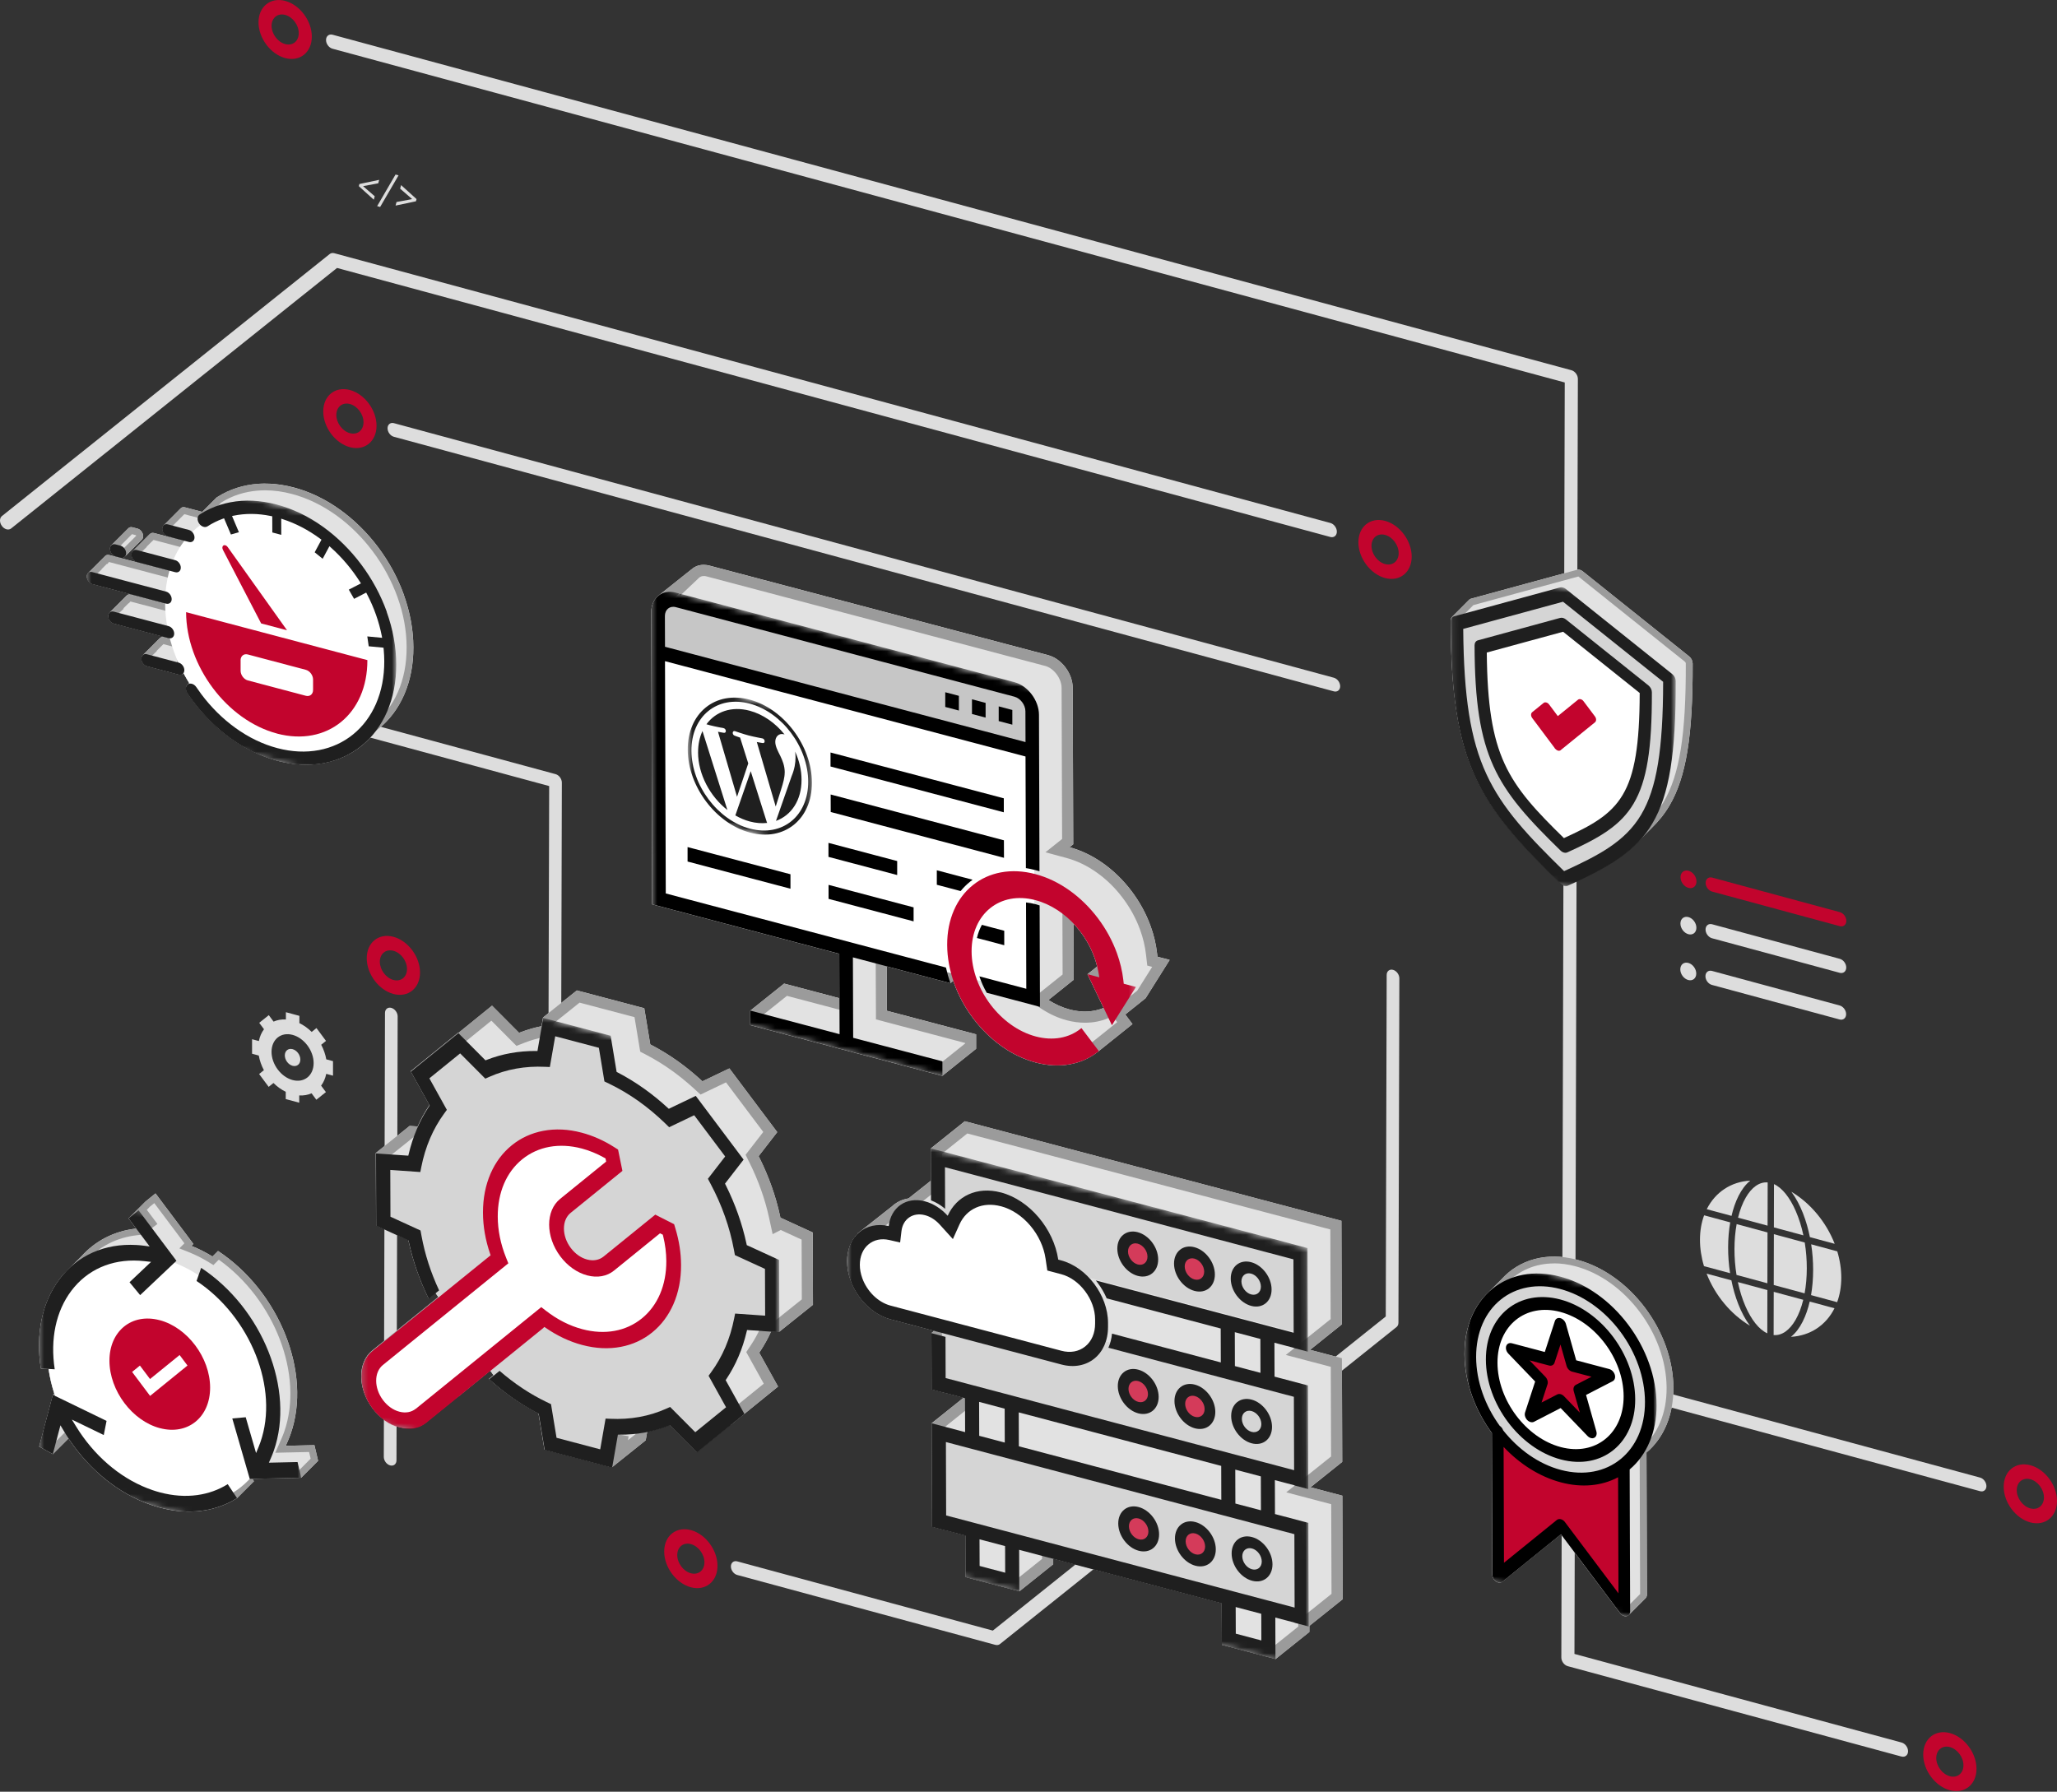 <?xml version="1.0" encoding="UTF-8"?> <svg xmlns="http://www.w3.org/2000/svg" width="349" height="304" viewBox="0 0 349 304" fill="none"><rect x="0" y="0" width="349" height="304" fill="#333333" stroke="none"/><g clip-path="url(#clip0_2597_845)"><path d="M48.373 9.851C45.883 9.174 43.858 6.454 43.863 3.781C43.869 1.108 45.906 -0.516 48.395 0.155C50.885 0.827 52.91 3.552 52.905 6.225C52.899 8.898 50.862 10.522 48.373 9.851ZM48.39 2.53C47.116 2.186 46.084 3.018 46.078 4.378C46.072 5.737 47.105 7.131 48.378 7.476C49.652 7.82 50.684 6.994 50.69 5.628C50.696 4.263 49.663 2.875 48.39 2.53Z" fill="#C2042D"></path><path d="M234.982 98.072C232.492 97.395 230.467 94.676 230.473 92.003C230.478 89.329 232.515 87.706 235.005 88.377C237.495 89.054 239.52 91.773 239.514 94.447C239.508 97.12 237.472 98.744 234.982 98.072ZM235.005 90.758C233.731 90.414 232.699 91.245 232.693 92.605C232.687 93.965 233.72 95.359 234.993 95.703C236.267 96.047 237.3 95.221 237.305 93.856C237.305 92.49 236.278 91.102 235.005 90.758Z" fill="#C2042D"></path><path d="M59.353 75.871C56.863 75.194 54.838 72.475 54.844 69.802C54.849 67.128 56.886 65.505 59.376 66.176C61.866 66.847 63.891 69.572 63.885 72.246C63.879 74.919 61.843 76.542 59.353 75.871ZM59.376 68.551C58.102 68.207 57.07 69.038 57.064 70.398C57.058 71.758 58.091 73.152 59.364 73.496C60.638 73.84 61.671 73.014 61.676 71.649C61.682 70.283 60.65 68.895 59.376 68.551Z" fill="#C2042D"></path><path d="M330.81 303.747C328.32 303.07 326.295 300.351 326.301 297.678C326.307 295.004 328.343 293.381 330.833 294.052C333.323 294.729 335.348 297.448 335.342 300.121C335.336 302.795 333.3 304.418 330.81 303.747ZM330.827 296.427C329.554 296.083 328.521 296.915 328.515 298.274C328.51 299.634 329.542 301.028 330.816 301.372C332.089 301.716 333.122 300.89 333.128 299.525C333.133 298.159 332.101 296.771 330.827 296.427Z" fill="#C2042D"></path><path d="M344.466 258.305C341.976 257.628 339.951 254.909 339.957 252.235C339.963 249.562 341.999 247.938 344.489 248.609C346.979 249.286 349.004 252.006 348.998 254.679C348.993 257.352 346.956 258.976 344.466 258.305ZM344.483 250.984C343.21 250.64 342.177 251.472 342.171 252.832C342.166 254.191 343.198 255.585 344.472 255.93C345.746 256.274 346.778 255.448 346.784 254.082C346.79 252.717 345.757 251.329 344.483 250.984Z" fill="#C2042D"></path><path d="M117.201 269.309C114.711 268.632 112.686 265.912 112.691 263.239C112.697 260.566 114.734 258.942 117.224 259.613C119.713 260.285 121.739 263.01 121.733 265.683C121.727 268.356 119.69 269.98 117.201 269.309ZM117.218 261.988C115.944 261.644 114.912 262.476 114.906 263.836C114.906 265.201 115.933 266.589 117.206 266.934C118.48 267.278 119.513 266.452 119.518 265.086C119.524 263.721 118.491 262.333 117.218 261.988Z" fill="#C2042D"></path><path d="M94.044 207.739C91.555 207.062 89.529 204.343 89.535 201.67C89.541 198.996 91.578 197.373 94.067 198.044C96.557 198.715 98.582 201.44 98.577 204.114C98.571 206.787 96.534 208.411 94.044 207.739ZM94.067 200.419C92.794 200.075 91.761 200.907 91.755 202.266C91.75 203.626 92.782 205.02 94.056 205.364C95.329 205.709 96.362 204.882 96.368 203.517C96.374 202.152 95.341 200.763 94.067 200.419Z" fill="#C2042D"></path><path d="M66.732 168.643C64.242 167.966 62.217 165.246 62.223 162.573C62.228 159.9 64.265 158.276 66.755 158.947C69.245 159.619 71.27 162.344 71.264 165.017C71.258 167.69 69.222 169.314 66.732 168.643ZM66.755 161.322C65.481 160.978 64.449 161.81 64.443 163.17C64.437 164.529 65.47 165.923 66.743 166.268C68.017 166.612 69.05 165.786 69.055 164.42C69.061 163.055 68.028 161.667 66.755 161.322Z" fill="#C2042D"></path><path d="M322.611 298.033L266.005 282.704C265.391 282.538 264.898 281.873 264.903 281.219L265.483 64.896L56.418 8.267C55.804 8.101 55.311 7.435 55.316 6.781C55.322 6.127 55.816 5.726 56.429 5.892L266.607 62.814C267.221 62.98 267.715 63.646 267.709 64.3L267.129 280.622L322.628 295.653C323.242 295.819 323.736 296.484 323.73 297.139C323.724 297.793 323.231 298.194 322.617 298.028L322.611 298.033Z" fill="#DDDDDD"></path><path d="M1.103 89.805C0.822 89.73 0.535 89.535 0.323 89.243C-0.108 88.663 -0.108 87.912 0.323 87.562L55.936 43.101C56.143 42.934 56.424 42.883 56.722 42.963L225.715 88.732C226.329 88.898 226.822 89.564 226.816 90.218C226.811 90.872 226.317 91.274 225.703 91.107L57.181 45.464L1.889 89.667C1.671 89.839 1.39 89.879 1.103 89.805Z" fill="#DDDDDD"></path><path d="M226.302 117.302L66.827 74.109C66.23 73.948 65.754 73.3 65.754 72.663C65.754 72.026 66.242 71.636 66.832 71.797L226.307 114.99C226.904 115.151 227.38 115.799 227.38 116.436C227.38 117.073 226.893 117.463 226.302 117.302Z" fill="#DDDDDD"></path><path d="M335.945 253.01L279.178 237.635C278.582 237.474 278.105 236.826 278.105 236.189C278.105 235.552 278.593 235.162 279.184 235.328L335.951 250.703C336.548 250.864 337.024 251.512 337.024 252.149C337.024 252.786 336.536 253.176 335.945 253.01Z" fill="#DDDDDD"></path><path d="M168.888 279.089L125.081 267.225C124.484 267.065 124.008 266.417 124.008 265.78C124.008 265.143 124.495 264.753 125.086 264.919L168.446 276.663L235.115 223.367L235.27 165.418C235.27 164.781 235.757 164.391 236.348 164.552C236.939 164.712 237.421 165.361 237.421 165.997L237.266 224.422C237.266 224.726 237.151 224.99 236.951 225.151L169.651 278.952C169.45 279.112 169.175 279.158 168.888 279.084V279.089Z" fill="#DDDDDD"></path><path d="M94.082 195.961C93.485 195.801 93.009 195.152 93.009 194.516L93.175 133.371L57.17 123.619C56.574 123.458 56.098 122.81 56.098 122.173C56.098 121.536 56.585 121.146 57.176 121.307L94.254 131.346C94.851 131.507 95.327 132.155 95.327 132.792L95.16 195.089C95.16 195.726 94.673 196.116 94.082 195.95V195.961Z" fill="#DDDDDD"></path><path d="M66.19 248.633C65.593 248.472 65.117 247.824 65.117 247.187L65.318 171.867C65.318 171.23 65.806 170.84 66.397 171.006C66.987 171.173 67.469 171.815 67.469 172.452L67.269 247.772C67.269 248.409 66.781 248.799 66.19 248.633Z" fill="#DDDDDD"></path><path d="M60.88 31.585L60.979 31.219L64.334 30.516L64.175 31.102L61.619 31.579L61.647 31.547L61.622 31.639L61.614 31.597L63.58 33.299L63.422 33.885L60.88 31.585ZM67.621 29.749L64.497 35.114L63.987 34.976L67.111 29.611L67.621 29.749ZM70.571 34.155L67.112 34.88L67.276 34.276L69.912 33.784L69.882 33.816L69.908 33.722L69.917 33.765L67.889 32.01L68.053 31.406L70.673 33.777L70.571 34.155Z" fill="#DDDDDD"></path><path d="M312.145 157.14L290.488 151.277C289.874 151.111 289.381 150.445 289.387 149.791C289.393 149.137 289.886 148.735 290.5 148.902L312.157 154.765C312.77 154.931 313.264 155.597 313.258 156.251C313.252 156.905 312.759 157.306 312.145 157.14Z" fill="#C2042D"></path><path d="M312.13 165.057L290.473 159.194C289.859 159.028 289.365 158.362 289.371 157.708C289.377 157.054 289.87 156.652 290.484 156.819L312.141 162.682C312.755 162.848 313.248 163.514 313.242 164.168C313.237 164.822 312.743 165.223 312.13 165.057Z" fill="#DDDDDD"></path><path d="M312.11 172.974L290.453 167.111C289.839 166.945 289.346 166.279 289.352 165.625C289.357 164.971 289.851 164.569 290.465 164.736L312.121 170.599C312.735 170.765 313.229 171.431 313.223 172.085C313.217 172.739 312.724 173.14 312.11 172.974Z" fill="#DDDDDD"></path><path d="M287.833 149.561C287.833 150.365 287.225 150.846 286.473 150.646C285.722 150.445 285.119 149.63 285.125 148.827C285.131 148.024 285.733 147.542 286.485 147.743C287.236 147.944 287.839 148.758 287.833 149.561Z" fill="#C2042D"></path><path d="M287.817 157.422C287.817 158.225 287.209 158.707 286.458 158.506C285.706 158.305 285.104 157.491 285.109 156.687C285.115 155.884 285.718 155.402 286.469 155.603C287.221 155.804 287.823 156.619 287.817 157.422Z" fill="#DDDDDD"></path><path d="M287.794 165.195C287.794 165.998 287.186 166.48 286.434 166.279C285.683 166.079 285.08 165.264 285.086 164.461C285.092 163.658 285.694 163.176 286.446 163.377C287.197 163.577 287.8 164.392 287.794 165.195Z" fill="#DDDDDD"></path><path d="M49.638 180.833C50.367 181.028 50.958 180.558 50.958 179.778C50.958 178.998 50.372 178.206 49.644 178.011C48.915 177.816 48.324 178.286 48.324 179.066C48.324 179.847 48.909 180.638 49.638 180.833Z" fill="#DDDDDD"></path><path d="M49.65 175.59C51.623 176.123 53.218 178.275 53.213 180.386C53.207 182.497 51.606 183.782 49.633 183.249C47.659 182.715 46.064 180.564 46.07 178.452C46.076 176.341 47.676 175.056 49.65 175.59ZM44.779 181.573L43.965 182.227L45.583 184.407L46.397 183.753C47.017 184.367 47.722 184.878 48.48 185.245V186.478L50.769 187.098V185.865C51.532 185.905 52.237 185.778 52.863 185.503L53.672 186.593L55.295 185.297L54.48 184.201C54.899 183.644 55.197 182.973 55.352 182.199L56.5 182.508V180.047L55.358 179.738C55.209 178.883 54.911 178.045 54.498 177.265L55.312 176.611L53.694 174.431L52.88 175.085C52.26 174.471 51.555 173.96 50.797 173.593V172.36L48.508 171.74V172.974C47.745 172.928 47.04 173.06 46.414 173.335L45.605 172.239L43.982 173.542L44.791 174.632C44.372 175.188 44.074 175.859 43.919 176.634L42.766 176.324V178.785L43.907 179.095C44.056 179.95 44.355 180.787 44.768 181.568" fill="#DDDDDD"></path><path d="M307.075 209.902L311.281 211.038C309.852 207.372 307.179 204.136 303.926 202.203C305.526 204.343 306.542 207.234 307.075 209.902Z" fill="#DDDDDD"></path><path d="M300.965 208.25L305.973 209.603C305.658 208.106 305.216 206.712 304.682 205.49C303.696 203.23 302.405 201.56 300.982 200.906L300.965 208.244V208.25Z" fill="#DDDDDD"></path><path d="M294.887 206.604L299.895 207.958L299.912 200.621C298.49 200.506 297.187 201.47 296.195 203.191C295.655 204.126 295.208 205.279 294.887 206.598V206.604Z" fill="#DDDDDD"></path><path d="M289.574 205.164L293.779 206.3C294.33 203.931 295.357 201.584 296.969 200.316C293.711 200.489 291.026 202.273 289.58 205.158L289.574 205.164Z" fill="#DDDDDD"></path><path d="M307.27 219.742L311.698 220.941C312.628 218.411 312.634 215.342 311.721 212.318L307.293 211.119C307.746 214.033 307.734 217.074 307.27 219.742Z" fill="#DDDDDD"></path><path d="M300.941 218.026L306.179 219.443C306.667 216.798 306.673 213.723 306.202 210.82L300.964 209.403L300.941 218.026Z" fill="#DDDDDD"></path><path d="M294.625 216.316L299.863 217.733L299.886 209.11L294.648 207.693C294.161 210.338 294.155 213.413 294.625 216.316Z" fill="#DDDDDD"></path><path d="M289.105 214.825L293.534 216.024C293.081 213.109 293.092 210.069 293.557 207.401L289.128 206.202C288.199 208.726 288.193 211.796 289.105 214.825Z" fill="#DDDDDD"></path><path d="M293.756 217.235L289.551 216.099C290.979 219.765 293.653 222.994 296.906 224.933C295.305 222.794 294.289 219.902 293.756 217.235Z" fill="#DDDDDD"></path><path d="M299.864 218.887L294.855 217.533C295.171 219.031 295.613 220.425 296.146 221.647C297.133 223.907 298.424 225.576 299.847 226.225L299.864 218.887Z" fill="#DDDDDD"></path><path d="M305.947 220.538L300.939 219.185L300.922 226.522C302.345 226.637 303.641 225.673 304.639 223.952C305.179 223.017 305.626 221.864 305.947 220.544V220.538Z" fill="#DDDDDD"></path><path d="M311.25 221.974L307.045 220.838C306.494 223.213 305.468 225.554 303.855 226.821C307.114 226.644 309.799 224.865 311.245 221.98L311.25 221.974Z" fill="#DDDDDD"></path><path d="M137.932 221.383L137.892 209.118L132.677 206.725L132.407 206.605L132.344 206.306C131.621 202.962 130.445 199.646 128.856 196.45L128.713 196.164L128.868 195.963L131.868 192.09L123.75 181.276L119.402 183.359L119.178 183.468L118.943 183.255C116.344 180.875 113.539 178.89 110.59 177.346L110.326 177.209L109.31 171.07L97.871 168.047L92.134 172.636L91.876 174.117C90.648 174.363 89.455 174.707 88.302 175.155L88.072 175.247L87.849 175.023L83.477 170.634L77.775 175.258L77.74 175.224L69.68 181.758L72.715 187.225L72.87 187.507L72.726 187.719C72.015 188.786 71.389 189.933 70.856 191.132L69.496 191.04L63.759 195.63L63.782 201.763L63.805 207.896L69.02 210.288L69.29 210.408L69.353 210.707C70.058 213.954 71.183 217.178 72.709 220.293L73.879 219.346L74.378 220.052L73.472 220.786L63.151 229.151C60.65 231.176 60.667 235.553 63.18 238.909C64.396 240.539 66.02 241.68 67.741 242.139C69.462 242.592 71.074 242.306 72.284 241.325L77.505 237.096C77.683 236.987 77.861 236.873 78.021 236.735L83.184 232.547L83.724 233.31L83.747 233.322L82.961 233.958C85.496 236.253 88.233 238.169 91.096 239.672L91.36 239.81L91.411 240.108L92.375 245.949L103.814 248.972L109.551 244.382L109.81 242.902C111.037 242.656 112.231 242.311 113.384 241.864L113.613 241.772L113.837 241.996L118.208 246.385L123.911 241.761L123.945 241.795L132.006 235.261L128.971 229.793L128.816 229.512L128.959 229.3C129.671 228.227 130.296 227.091 130.835 225.887L132.189 225.978L137.926 221.389L137.932 221.383ZM104.755 243.631L104.801 243.373L103.878 248.685L104.755 243.631Z" fill="#E2E2E2"></path><path d="M98.32 170.112L107.655 172.579L108.469 177.507L108.624 178.436L109.462 178.872L109.726 179.01C112.525 180.479 115.199 182.372 117.677 184.638L117.912 184.85L118.853 185.716L120.006 185.166L120.23 185.057L123.179 183.645L129.501 192.061L127.384 194.792L127.229 194.993L126.5 195.934L127.028 196.995L127.172 197.282C128.692 200.34 129.811 203.507 130.505 206.696L130.568 206.995L131.09 209.398L132.461 208.693L136.006 210.322L136.041 220.465L131.595 224.022L130.975 223.982L129.656 223.89L129.116 225.1C128.623 226.208 128.044 227.263 127.395 228.238L127.252 228.451L126.615 229.409L127.172 230.413L127.326 230.694L129.587 234.773L124.085 239.23L124.051 239.196L122.725 240.274L118.348 243.82L115.187 240.647L114.963 240.424L114.091 239.546L112.932 239.999L112.703 240.091C111.682 240.487 110.586 240.808 109.444 241.038L108.177 241.296L107.953 242.569L107.815 243.344L106.542 244.359L106.656 243.688L102.927 243.04L102.881 243.298L102.308 246.602L94.046 244.417L93.278 239.787L93.226 239.489L93.071 238.559L92.239 238.123L91.975 237.985C89.876 236.884 87.845 235.542 85.912 233.981L86.95 233.126L85.062 231.91L84.736 231.451L83.571 229.799L81.999 231.072L76.836 235.26C76.75 235.329 76.652 235.398 76.532 235.467L76.417 235.536L76.314 235.622L71.093 239.85C70.6 240.252 69.997 240.452 69.297 240.452C68.953 240.452 68.592 240.401 68.225 240.303C66.911 239.959 65.66 239.058 64.696 237.773L64.685 237.756C62.815 235.249 62.66 231.985 64.347 230.619L74.667 222.255L75.574 221.52L76.951 220.408L75.929 218.962L75.43 218.256L74.266 216.604L73.428 217.281C72.464 214.992 71.724 212.651 71.214 210.305L71.15 210.006L70.95 209.083L70.089 208.687L69.82 208.561L65.706 206.673L65.689 201.751L65.672 196.53L70.118 192.974L70.737 193.019L72.057 193.111L72.596 191.901C73.101 190.776 73.675 189.721 74.317 188.763L74.461 188.55L75.097 187.592L74.541 186.583L74.386 186.302L72.126 182.223L77.627 177.765L77.662 177.799L78.993 176.721L83.37 173.175L86.531 176.354L86.755 176.577L87.633 177.455L88.786 177.002L89.015 176.91C90.036 176.514 91.132 176.193 92.274 175.964L93.542 175.705L93.765 174.432L93.903 173.657L98.338 170.112M97.879 168.035L92.142 172.625L91.884 174.105C90.656 174.352 89.463 174.696 88.31 175.143L88.08 175.235L87.856 175.011L83.485 170.623L77.782 175.246L77.748 175.212L69.688 181.746L72.722 187.214L72.877 187.495L72.734 187.707C72.022 188.774 71.397 189.922 70.864 191.121L69.504 191.029L63.767 195.618L63.79 201.751L63.813 207.884L69.028 210.276L69.297 210.397L69.361 210.695C70.066 213.942 71.191 217.166 72.717 220.281L73.887 219.335L74.386 220.04L73.48 220.775L63.159 229.139C60.658 231.164 60.675 235.542 63.188 238.898C64.404 240.527 66.027 241.669 67.749 242.128C68.282 242.271 68.804 242.34 69.303 242.34C70.428 242.34 71.454 241.99 72.292 241.313L77.513 237.085C77.691 236.976 77.868 236.861 78.029 236.723L83.192 232.535L83.732 233.298L83.754 233.31L82.969 233.947C85.504 236.241 88.241 238.158 91.103 239.661L91.367 239.798L91.419 240.097L92.383 245.937L103.822 248.96L109.559 244.371L109.817 242.891C111.045 242.644 112.238 242.3 113.391 241.852L113.621 241.76L113.845 241.984L118.216 246.373L123.919 241.749L123.953 241.783L132.014 235.249L128.979 229.782L128.824 229.501L128.967 229.288C129.679 228.215 130.304 227.08 130.843 225.875L132.197 225.967L137.934 221.377L137.894 209.112L132.679 206.719L132.409 206.599L132.346 206.3C131.623 202.956 130.447 199.64 128.858 196.444L128.715 196.158L128.87 195.957L131.87 192.084L123.752 181.27L119.404 183.353L119.18 183.462L118.945 183.249C116.346 180.869 113.541 178.884 110.592 177.34L110.328 177.203L109.312 171.064L97.873 168.041L97.879 168.035ZM103.874 248.685L104.752 243.631L104.798 243.372L103.874 248.685Z" fill="#9B9B9B"></path><path d="M227.803 271.361L227.746 253.778L222.347 252.349L227.728 248.041L227.671 230.457L222.267 229.029L227.648 224.72L227.591 207.136L224.854 206.414L163.687 190.241L157.95 194.831L157.967 200.298L154.141 203.333C153.017 203.511 152.024 204.004 151.25 204.761H151.232L145.541 209.248L145.581 209.282C144.423 210.372 143.717 212.013 143.723 214.015C143.723 215.099 143.935 216.189 144.314 217.228C145.444 220.349 148.077 223.039 151.112 223.842L158.495 225.793L158.048 226.166L158.076 235.729L160.463 236.36V236.337L163.498 237.141L158.094 241.46L158.122 250.249L158.151 259.038L160.538 259.669V259.647L163.819 260.513L163.842 267.586L172.952 269.996L178.689 265.406V264.443L207.282 272.004L207.305 279.077L211.86 280.282L216.415 281.487L222.152 276.897V275.859L227.797 271.344L227.803 271.361Z" fill="#E2E2E2"></path><path d="M164.137 192.319L224.38 208.25L225.711 208.6L225.763 223.814L221.093 227.549L218.156 229.896L221.787 230.854L225.786 231.909L225.837 247.124L221.168 250.858L218.23 253.205L221.862 254.163L225.86 255.218L225.912 270.433L220.978 274.38L220.267 274.948V275.86V275.986L215.987 279.411L212.356 278.453L209.206 277.621L209.189 271.999V270.547L207.778 270.175L179.185 262.613L176.798 261.982V264.449L176.804 264.501L172.524 267.926L165.743 266.13L165.726 260.508V259.056L164.315 258.683L161.033 257.817L160.052 257.565L160.029 250.239L160 242.362L164.687 238.61L167.625 236.264L163.993 235.305L160.958 234.502L159.977 234.25L159.955 227.039L162.525 224.887L158.985 223.952L151.602 222.002C149.261 221.382 147.052 219.202 146.1 216.569C145.784 215.702 145.624 214.836 145.624 213.993C145.624 212.604 146.065 211.417 146.886 210.642L147.282 210.27L151.458 206.971L151.602 207.045L152.571 206.099C153.076 205.605 153.701 205.301 154.436 205.187L154.929 205.112L155.319 204.802L159.146 201.767L159.868 201.194V200.276L159.851 195.726L164.131 192.302M163.695 190.248L157.958 194.837L157.975 200.305L154.149 203.339C153.024 203.517 152.032 204.011 151.257 204.768H151.24L145.549 209.254L145.589 209.289C144.43 210.379 143.725 212.019 143.731 214.021C143.731 215.106 143.943 216.196 144.321 217.234C145.452 220.355 148.085 223.046 151.12 223.849L158.503 225.799L158.056 226.172L158.084 235.736L160.471 236.367V236.344L163.506 237.147L158.101 241.467L158.13 250.256L158.159 259.045L160.545 259.676V259.653L163.827 260.519L163.85 267.593L172.96 270.002L178.697 265.413V264.449L207.29 272.01L207.313 279.084L211.868 280.289L216.423 281.493L222.16 276.904V275.866L227.805 271.351L227.748 253.767L222.349 252.338L227.731 248.03L227.673 230.446L222.269 229.018L227.65 224.709L227.593 207.126L224.856 206.403L163.689 190.23L163.695 190.248Z" fill="#9B9B9B"></path><path d="M53.974 247.853L53.349 245.197L49.322 245.289L48.484 245.306L48.823 244.537C49.006 244.118 49.173 243.688 49.322 243.269C52.93 232.937 47.411 219.128 36.993 212.25L36.052 213.19C34.905 212.485 33.712 211.877 32.478 211.389L32.811 211.056L26.386 202.485L24.693 203.856L21.825 206.725L23.121 208.452C19.41 208.859 16.18 210.5 13.759 213.225L11.521 215.428C11.022 215.927 10.546 216.46 10.11 217.04C7.138 220.981 6.019 226.351 6.937 232.203L8.245 232.277C8.446 233.677 8.779 235.065 9.215 236.425L8.974 236.666L6.651 245.432L8.974 246.717L11.63 244.061C11.63 244.061 11.659 244.107 11.67 244.124C15.262 249.505 20.247 253.492 25.697 255.351C26.196 255.523 26.701 255.672 27.195 255.804C29.644 256.453 32.036 256.625 34.308 256.315C36.454 256.022 38.445 255.305 40.217 254.187L43.086 251.318L42.81 250.905L51.106 250.721L53.974 247.853Z" fill="#E2E2E2"></path><path d="M26.177 204.131L31.289 210.952L30.428 211.813L32.046 212.455C33.182 212.908 34.323 213.482 35.442 214.171L36.211 214.641L36.853 213.999L37.123 213.729C46.595 220.475 51.563 233.349 48.235 242.884C48.098 243.274 47.943 243.676 47.771 244.071L47.432 244.84L46.709 246.487L48.505 246.447L49.343 246.429L52.441 246.36L52.71 247.491L50.622 249.579L42.785 249.751L40.697 249.797L41.609 251.162L39.498 253.273C37.886 254.266 36.09 254.903 34.151 255.167C33.474 255.258 32.774 255.304 32.075 255.304C30.589 255.304 29.045 255.098 27.485 254.685C27.02 254.564 26.544 254.415 26.062 254.254C20.847 252.476 16.069 248.644 12.609 243.458L12.581 243.412L11.806 242.241L10.813 243.234L8.765 245.282L7.985 244.852L9.999 237.25L10.022 237.227L10.515 236.734L10.303 236.068C9.873 234.72 9.563 233.389 9.379 232.104L9.247 231.175L8.312 231.123L7.945 231.1C7.325 225.92 8.41 221.198 11.031 217.722C11.416 217.211 11.858 216.712 12.334 216.23L12.426 216.138L13.447 215.134L13.498 215.238L14.623 213.976C16.843 211.474 19.826 209.96 23.251 209.581L25.253 209.363L24.966 208.979L26.71 207.671L24.909 205.267L25.477 204.699L26.2 204.114M26.378 202.49L24.685 203.861L21.817 206.73L23.113 208.457C19.402 208.864 16.172 210.505 13.751 213.23L11.513 215.433C11.014 215.932 10.538 216.465 10.102 217.045C7.13 220.986 6.012 226.356 6.93 232.208L8.238 232.282C8.438 233.682 8.771 235.07 9.207 236.43L8.966 236.671L6.643 245.437L8.966 246.722L11.622 244.066C11.622 244.066 11.651 244.112 11.663 244.129C15.254 249.51 20.239 253.497 25.689 255.356C26.189 255.528 26.693 255.677 27.187 255.809C28.845 256.251 30.48 256.469 32.069 256.469C32.826 256.469 33.566 256.417 34.3 256.32C36.446 256.027 38.437 255.31 40.209 254.191L43.078 251.323L42.803 250.91L51.098 250.726L53.967 247.858L53.341 245.202L49.314 245.293L48.476 245.311L48.815 244.542C48.998 244.123 49.165 243.693 49.314 243.274C52.922 232.942 47.404 219.133 36.985 212.254L36.044 213.195C34.897 212.49 33.704 211.882 32.47 211.394L32.803 211.061L26.378 202.49Z" fill="#9B9B9B"></path><path d="M68.524 100.918C68.013 99.495 67.382 98.084 66.648 96.73C65.919 95.388 65.088 94.085 64.164 92.858C63.246 91.63 62.236 90.471 61.158 89.41C60.074 88.337 58.915 87.356 57.716 86.496C55.22 84.7 52.564 83.426 49.833 82.703C47.102 81.981 44.452 81.854 41.962 82.331C40.763 82.56 39.61 82.927 38.531 83.426C37.923 83.707 37.338 84.029 36.782 84.39C36.718 84.43 36.667 84.482 36.621 84.539L34.309 86.851L31.377 86.077C31.068 85.996 30.792 86.082 30.62 86.289L27.855 89.06C27.677 89.198 27.562 89.427 27.562 89.72C27.562 90.282 27.993 90.856 28.515 90.993L31.326 91.739C31.326 91.739 31.297 91.779 31.28 91.802L26.145 90.442C25.847 90.362 25.589 90.442 25.417 90.626H25.411L22.566 93.472C22.416 93.615 22.33 93.822 22.33 94.08C22.33 94.642 22.761 95.216 23.283 95.353L28.796 96.811C28.796 96.811 28.784 96.856 28.779 96.879L18.55 94.177C18.228 94.091 17.947 94.189 17.775 94.407L14.97 97.206C14.821 97.35 14.729 97.556 14.735 97.814C14.735 98.377 15.165 98.95 15.687 99.088L28.05 102.358C28.05 102.358 28.05 102.41 28.05 102.433L22.198 100.884C21.894 100.803 21.625 100.889 21.453 101.085L18.63 103.901C18.475 104.045 18.383 104.257 18.383 104.521C18.383 105.083 18.814 105.657 19.336 105.795L28.641 108.256C28.71 108.273 28.779 108.284 28.848 108.284C28.859 108.319 28.87 108.359 28.876 108.393L27.821 108.112C27.528 108.038 27.27 108.112 27.098 108.29L24.246 111.141C24.097 111.285 24.006 111.491 24.006 111.755C24.006 112.317 24.436 112.891 24.958 113.029L30.362 114.457C30.701 114.549 30.993 114.434 31.159 114.193C31.458 114.761 31.785 115.318 32.117 115.869L31.831 116.155C31.831 116.155 31.808 116.178 31.796 116.19L31.785 116.201C31.492 116.523 31.498 117.108 31.825 117.601C32.129 118.054 32.444 118.496 32.772 118.932C33.689 120.16 34.699 121.319 35.778 122.38C36.862 123.453 38.021 124.434 39.22 125.294C41.715 127.09 44.372 128.364 47.102 129.086C49.833 129.809 52.484 129.936 54.973 129.459C56.172 129.23 57.326 128.863 58.404 128.364C59.471 127.87 60.475 127.239 61.393 126.499C62.3 125.765 63.12 124.904 63.837 123.958C63.98 123.849 64.124 123.745 64.261 123.631C65.174 122.891 66 122.024 66.723 121.066C67.451 120.097 68.071 119.018 68.576 117.865C69.62 115.461 70.148 112.753 70.136 109.816C70.125 106.879 69.58 103.89 68.518 100.93L68.524 100.918ZM30.075 112.335L30.27 112.375V112.386L30.069 112.335H30.075Z" fill="#E2E2E2"></path><path d="M44.985 83.191C46.46 83.191 47.986 83.398 49.535 83.811C52.133 84.499 54.658 85.716 57.044 87.425C58.197 88.251 59.31 89.192 60.349 90.225C61.381 91.246 62.357 92.365 63.24 93.546C64.129 94.728 64.933 95.985 65.632 97.281C66.338 98.584 66.946 99.943 67.439 101.309C68.461 104.148 68.983 107.005 68.989 109.816C69 112.593 68.507 115.146 67.52 117.401C67.055 118.473 66.476 119.472 65.799 120.372C65.133 121.256 64.37 122.053 63.533 122.736C63.441 122.811 63.343 122.879 63.252 122.954L63.142 123.034L63.011 123.132L62.913 123.264C62.253 124.141 61.496 124.933 60.664 125.61C59.821 126.293 58.903 126.872 57.922 127.325C56.929 127.784 55.862 128.129 54.761 128.335C53.849 128.507 52.902 128.599 51.95 128.599C50.475 128.599 48.949 128.393 47.4 127.979C44.802 127.291 42.277 126.075 39.891 124.365C38.738 123.539 37.625 122.598 36.586 121.566C35.554 120.544 34.578 119.426 33.695 118.244C33.385 117.825 33.075 117.395 32.783 116.959C32.76 116.924 32.748 116.896 32.737 116.873L32.926 116.683L33.569 116.041L33.529 115.978L37.447 111.595L32.588 114.417C32.444 114.165 32.307 113.913 32.175 113.666L31.721 112.811L31.343 111.962L31.331 111.939V111.922L31.085 111.383L30.505 111.262L30.31 111.222L29.857 113.144L25.262 111.928C25.262 111.928 25.204 111.876 25.181 111.836L26.621 110.459L26.558 110.447L27.465 109.541H27.476L27.729 109.289L28.578 109.512L30.488 110.017L29.983 108.107L29.954 108.004L29.736 107.166L28.899 107.143L19.64 104.693C19.64 104.693 19.582 104.642 19.559 104.607L21.005 103.271L20.907 103.248L21.802 102.353L21.854 102.364L22.129 102.054L27.757 103.54L29.214 103.925L29.197 102.421V102.353L29.191 101.475L28.342 101.251L15.996 97.987C15.996 97.987 15.939 97.935 15.911 97.895L17.259 96.599L17.213 96.587L18.125 95.675L18.217 95.698L18.486 95.354L28.474 97.993L29.559 98.279L29.868 97.201L29.886 97.132L30.213 96.002L29.077 95.704L23.581 94.252C23.581 94.252 23.523 94.201 23.495 94.16L24.9 92.801L24.854 92.789L25.761 91.877H25.784L26.048 91.607L30.97 92.91L31.71 93.105L32.175 92.491C32.175 92.491 32.209 92.445 32.215 92.433L33.265 91.068L31.601 90.626L28.807 89.886C28.807 89.886 28.75 89.835 28.721 89.794L31.274 87.242L33.999 87.965L34.636 88.131L35.1 87.666L36.701 86.066L36.781 86.129L37.453 85.314C37.946 84.999 38.468 84.712 38.996 84.465C39.988 84.006 41.055 83.662 42.157 83.455C43.069 83.283 44.016 83.191 44.968 83.191M44.985 82.044C43.953 82.044 42.943 82.136 41.956 82.325C40.757 82.555 39.604 82.922 38.525 83.421C37.917 83.702 37.332 84.023 36.776 84.385C36.712 84.425 36.661 84.476 36.615 84.534L34.303 86.846L31.372 86.071C31.297 86.048 31.217 86.043 31.148 86.043C30.93 86.043 30.746 86.129 30.614 86.284L27.849 89.055C27.671 89.192 27.556 89.422 27.556 89.714C27.556 90.276 27.987 90.85 28.509 90.988L31.32 91.734C31.32 91.734 31.291 91.774 31.274 91.797L26.139 90.437C26.065 90.414 25.99 90.408 25.916 90.408C25.715 90.408 25.537 90.489 25.405 90.621H25.399L22.554 93.466C22.405 93.61 22.319 93.816 22.319 94.074C22.319 94.636 22.749 95.21 23.271 95.348L28.784 96.805C28.784 96.805 28.773 96.851 28.767 96.874L18.538 94.172C18.458 94.149 18.383 94.143 18.314 94.143C18.09 94.143 17.895 94.241 17.764 94.407L14.958 97.207C14.809 97.35 14.717 97.557 14.723 97.815C14.723 98.377 15.153 98.951 15.675 99.088L28.038 102.358C28.038 102.358 28.038 102.41 28.038 102.433L22.187 100.884C22.112 100.861 22.038 100.855 21.963 100.855C21.751 100.855 21.567 100.941 21.441 101.085L18.618 103.902C18.463 104.045 18.372 104.257 18.372 104.521C18.372 105.083 18.802 105.657 19.324 105.795L28.629 108.256C28.698 108.273 28.767 108.285 28.836 108.285C28.847 108.319 28.859 108.359 28.864 108.394L27.809 108.113C27.734 108.09 27.66 108.084 27.585 108.084C27.384 108.084 27.212 108.158 27.086 108.29L24.235 111.142C24.086 111.285 23.994 111.492 23.994 111.755C23.994 112.318 24.424 112.891 24.946 113.029L30.35 114.458C30.431 114.481 30.505 114.486 30.574 114.486C30.815 114.486 31.016 114.377 31.148 114.194C31.446 114.762 31.773 115.318 32.106 115.869L31.819 116.156C31.819 116.156 31.796 116.179 31.785 116.19L31.773 116.202C31.48 116.523 31.486 117.108 31.813 117.601C32.117 118.055 32.433 118.496 32.76 118.932C33.678 120.16 34.687 121.319 35.766 122.38C36.85 123.453 38.009 124.434 39.208 125.295C41.704 127.09 44.36 128.364 47.091 129.087C48.743 129.523 50.361 129.741 51.938 129.741C52.971 129.741 53.981 129.649 54.967 129.46C56.166 129.23 57.32 128.863 58.398 128.364C59.465 127.87 60.469 127.239 61.387 126.499C62.294 125.765 63.114 124.905 63.831 123.958C63.974 123.849 64.118 123.746 64.255 123.631C65.168 122.891 65.994 122.025 66.717 121.066C67.445 120.097 68.065 119.018 68.57 117.865C69.614 115.462 70.142 112.754 70.13 109.816C70.119 106.879 69.574 103.89 68.512 100.93C68.002 99.507 67.371 98.096 66.636 96.742C65.908 95.4 65.076 94.097 64.152 92.87C63.234 91.642 62.225 90.483 61.146 89.422C60.062 88.349 58.903 87.368 57.704 86.507C55.208 84.712 52.552 83.438 49.821 82.715C48.169 82.279 46.551 82.061 44.974 82.061L44.985 82.044ZM30.281 112.387L30.081 112.335L30.276 112.375V112.387H30.281Z" fill="#9B9B9B"></path><path d="M19.624 94.383L20.473 94.607C20.754 94.682 21.007 94.607 21.179 94.446L24.065 91.566C24.202 91.423 24.288 91.216 24.288 90.964C24.288 90.402 23.858 89.828 23.336 89.69L22.487 89.467C22.212 89.392 21.965 89.455 21.793 89.616L18.953 92.456C18.781 92.593 18.672 92.823 18.672 93.11C18.672 93.672 19.102 94.246 19.624 94.383Z" fill="#E2E2E2"></path><path d="M22.395 90.632L23.032 90.798C23.032 90.798 23.095 90.85 23.118 90.896L22.848 91.171L20.571 93.449L19.934 93.282C19.934 93.282 19.871 93.231 19.848 93.19L22.395 90.638M22.263 89.439C22.08 89.439 21.913 89.502 21.793 89.616L18.953 92.456C18.781 92.594 18.672 92.823 18.672 93.11C18.672 93.672 19.102 94.246 19.624 94.384L20.473 94.608C20.548 94.63 20.622 94.636 20.697 94.636C20.886 94.636 21.053 94.567 21.179 94.447L24.065 91.567C24.202 91.424 24.288 91.217 24.288 90.965C24.288 90.402 23.858 89.829 23.336 89.691L22.487 89.467C22.412 89.444 22.332 89.439 22.263 89.439Z" fill="#9B9B9B"></path><path d="M267.571 213.735C262.373 212.358 257.761 213.746 254.789 217.022L252.586 219.213C250.016 221.617 248.461 225.283 248.473 229.752C248.49 234.485 250.257 239.241 253.12 243.136L253.2 267.18C253.2 267.461 253.303 267.754 253.493 268C253.877 268.511 254.502 268.677 254.881 268.367L264.823 260.313L274.886 273.708C275.069 273.955 275.322 274.133 275.58 274.202C275.867 274.276 276.119 274.213 276.297 274.053V274.064L279.223 271.138H279.217C279.349 270.983 279.429 270.783 279.429 270.542L279.349 246.452C282.292 243.98 283.933 240.05 283.921 235.506C283.887 225.868 276.572 216.121 267.577 213.746L267.571 213.735Z" fill="#E2E2E2"></path><path d="M263.66 214.353C264.831 214.353 266.047 214.52 267.274 214.841C275.736 217.078 282.655 226.252 282.764 235.339V235.5C282.781 239.722 281.301 243.296 278.605 245.568L278.192 245.912V246.452L278.272 270.461H278.266L275.759 272.973L265.737 259.629L265.02 258.677L264.096 259.428L254.384 267.294C254.349 267.242 254.338 267.196 254.338 267.185L254.257 243.141V242.768L254.034 242.464C251.194 238.598 249.622 234.083 249.605 229.751C249.593 225.776 250.924 222.333 253.351 220.056L253.362 220.044L253.374 220.033L254.556 218.857L254.602 218.926L255.623 217.801C257.636 215.587 260.482 214.365 263.649 214.365M263.66 213.206C260.086 213.206 256.988 214.594 254.785 217.021L252.582 219.213C250.012 221.616 248.457 225.282 248.469 229.751C248.486 234.484 250.253 239.24 253.116 243.136L253.196 267.179C253.196 267.46 253.299 267.753 253.489 267.999C253.741 268.338 254.097 268.521 254.424 268.521C254.59 268.521 254.751 268.47 254.883 268.367L264.825 260.312L274.887 273.708C275.071 273.954 275.323 274.132 275.582 274.201C275.662 274.224 275.742 274.23 275.811 274.23C276 274.23 276.167 274.161 276.299 274.046V274.058L279.224 271.132H279.219C279.351 270.977 279.431 270.776 279.431 270.535L279.351 246.446C282.294 243.973 283.934 240.043 283.923 235.5C283.889 225.862 276.574 216.115 267.579 213.74C266.23 213.384 264.922 213.212 263.672 213.212L263.66 213.206Z" fill="#9B9B9B"></path><path d="M287.173 112.541C287.173 112.105 286.943 111.652 286.582 111.365L268.522 96.925C268.224 96.684 267.868 96.593 267.57 96.673L249.579 101.578C249.47 101.607 249.378 101.664 249.292 101.739V101.727L246.377 104.647H246.383C246.223 104.808 246.125 105.037 246.125 105.318C246.165 117.641 247.358 125.249 250.233 131.576C251.621 134.634 253.457 137.497 256.004 140.589C258.58 143.716 261.752 146.894 264.793 149.86C264.971 150.038 265.177 150.153 265.384 150.21C265.59 150.262 265.797 150.256 265.975 150.175C268.992 148.804 272.136 147.296 274.683 145.523C276.014 144.599 277.145 143.63 278.12 142.574V142.586L280.265 140.451H280.26C281.453 139.298 282.434 138.065 283.254 136.671C286.083 131.852 287.224 124.864 287.184 112.553L287.173 112.541Z" fill="#E2E2E2"></path><path d="M267.776 97.803C267.776 97.803 267.793 97.815 267.799 97.821L285.859 112.26C285.968 112.346 286.02 112.478 286.02 112.547C286.06 124.635 284.97 131.456 282.25 136.08C281.487 137.382 280.569 138.536 279.451 139.614L278.59 140.452L278.567 140.389L277.271 141.788C276.347 142.787 275.28 143.699 274.024 144.571C271.585 146.263 268.551 147.732 265.625 149.063C265.613 149.057 265.602 149.046 265.59 149.034C262.573 146.091 259.429 142.942 256.887 139.855C254.409 136.849 252.625 134.066 251.277 131.1C248.477 124.945 247.318 117.493 247.272 105.388L248.345 104.315H248.339L249.98 102.668L267.782 97.815M267.788 96.644C267.713 96.644 267.638 96.656 267.57 96.673L249.579 101.578C249.47 101.607 249.378 101.664 249.292 101.739V101.727L246.377 104.648H246.383C246.223 104.808 246.125 105.038 246.125 105.319C246.165 117.642 247.358 125.249 250.233 131.577C251.621 134.634 253.457 137.497 256.004 140.589C258.58 143.716 261.752 146.894 264.793 149.86C264.971 150.038 265.177 150.153 265.384 150.21C265.47 150.233 265.556 150.245 265.636 150.245C265.757 150.245 265.871 150.222 265.975 150.176C268.992 148.805 272.136 147.296 274.683 145.523C276.014 144.599 277.145 143.63 278.12 142.574V142.586L280.265 140.452H280.26C281.453 139.299 282.434 138.065 283.254 136.671C286.083 131.852 287.224 124.864 287.184 112.553C287.184 112.117 286.955 111.664 286.593 111.377L268.533 96.937C268.304 96.754 268.046 96.656 267.799 96.656L267.788 96.644Z" fill="#9B9B9B"></path><path d="M198.451 162.866L196.38 162.321L196.305 161.685C196.133 160.176 195.766 158.644 195.221 157.135C194.458 155.03 193.374 153.039 191.991 151.203C190.608 149.373 189.002 147.796 187.212 146.516C185.388 145.214 183.454 144.285 181.464 143.745L182.089 143.246L182.003 116.707C181.997 114.252 180.116 111.762 177.815 111.154L120.388 95.968C119.144 95.641 118.031 95.928 117.268 96.651V96.639L111.605 101.154V101.172C110.911 101.78 110.487 102.732 110.492 103.902L110.653 153.435L142.39 161.828L142.412 169.361L133.038 166.882L127.301 171.472V173.927L159.876 182.538L165.613 177.949V175.493L150.473 171.495L150.45 163.962L161.241 166.813L161.734 166.418C161.786 166.567 161.832 166.71 161.884 166.859C162.647 168.965 163.731 170.956 165.113 172.791C166.496 174.621 168.102 176.199 169.892 177.478C171.745 178.804 173.713 179.744 175.738 180.278C177.763 180.812 179.725 180.909 181.573 180.565C183.357 180.232 184.958 179.504 186.329 178.402H186.34L192.06 173.818C192.06 173.818 192.06 173.818 192.066 173.818L192.146 173.755L190.918 172.126L194.372 169.361L198.451 162.872V162.866ZM160.685 164.955L161.241 166.813C161.023 166.194 160.845 165.574 160.685 164.955ZM181.458 171.271C180.202 170.938 178.997 170.388 177.878 169.67L182.164 166.24L182.135 156.722C182.29 156.889 182.45 157.049 182.605 157.227C183.558 158.323 184.367 159.533 185.003 160.836C185.503 161.863 185.887 162.918 186.145 163.985L184.51 165.293L187.241 171.019C185.525 171.724 183.546 171.828 181.464 171.277L181.458 171.271Z" fill="#E2E2E2"></path><path d="M119.39 97.729C119.551 97.729 119.723 97.752 119.907 97.804L177.333 112.989C178.808 113.379 180.11 115.123 180.116 116.718L180.202 142.345L177.379 144.606L180.976 145.581C182.755 146.063 184.481 146.9 186.122 148.071C187.757 149.235 189.226 150.675 190.488 152.356C191.756 154.037 192.754 155.861 193.448 157.789C193.942 159.16 194.274 160.543 194.429 161.908L194.504 162.545L194.653 163.83L195.485 164.048L192.949 168.081L189.742 170.645L189.323 170.978L188.956 170.204L186.874 165.832L187.338 165.465L188.279 164.713L187.992 163.543C187.7 162.338 187.269 161.145 186.713 160.009C186.007 158.563 185.107 157.21 184.045 155.993C183.908 155.833 183.764 155.684 183.621 155.534L183.523 155.431L180.242 151.972L180.259 156.739L180.288 165.344L176.714 168.201L174.648 169.854L176.88 171.276C178.211 172.126 179.593 172.739 180.999 173.112C182.037 173.388 183.076 173.525 184.091 173.525C185.462 173.525 186.77 173.273 187.981 172.774L188.807 172.435L189.432 173.267L189.553 173.428L185.17 176.933C184.045 177.84 182.726 178.436 181.251 178.712C180.649 178.826 180.018 178.884 179.381 178.884C178.372 178.884 177.316 178.74 176.249 178.459C174.447 177.983 172.686 177.14 171.023 175.946C169.387 174.782 167.919 173.336 166.657 171.661C165.389 169.98 164.391 168.156 163.696 166.228C163.668 166.148 163.639 166.067 163.616 165.981L163.565 165.821L162.698 163.256L160.834 164.748L150.966 162.138L148.58 161.506V163.973L148.614 171.506V172.957L150.025 173.33L163.754 176.962V177.048L159.474 180.473L129.235 172.476V172.389L133.515 168.965L141.965 171.196L144.352 171.827V169.36L144.317 161.828V160.376L142.906 160.003L112.575 151.983L112.414 103.902C112.414 103.334 112.58 102.869 112.89 102.6L113.011 102.491L115.334 100.638L115.323 101.137L118.599 98.033C118.811 97.832 119.086 97.735 119.419 97.735M119.39 95.836C118.553 95.836 117.818 96.134 117.268 96.656V96.645L111.605 101.16V101.177C110.911 101.785 110.487 102.737 110.492 103.908L110.653 153.44L142.39 161.834L142.412 169.366L133.038 166.888L127.301 171.477V173.933L159.876 182.544L165.613 177.954V175.499L150.473 171.5L150.45 163.968L161.241 166.819L161.734 166.423C161.786 166.572 161.832 166.716 161.884 166.865C162.647 168.97 163.731 170.961 165.113 172.797C166.496 174.627 168.102 176.204 169.892 177.484C171.745 178.809 173.713 179.75 175.738 180.283C176.972 180.61 178.182 180.771 179.358 180.771C180.11 180.771 180.85 180.702 181.573 180.57C183.357 180.238 184.958 179.509 186.329 178.407H186.34L192.06 173.824C192.06 173.824 192.06 173.824 192.066 173.824L192.146 173.761L190.918 172.131L194.372 169.366L198.451 162.878L196.38 162.333L196.305 161.696C196.133 160.187 195.766 158.655 195.221 157.146C194.458 155.041 193.374 153.05 191.991 151.214C190.608 149.384 189.002 147.807 187.212 146.527C185.388 145.225 183.454 144.296 181.464 143.756L182.089 143.257L182.003 116.718C181.997 114.263 180.116 111.773 177.815 111.165L120.388 95.979C120.044 95.888 119.711 95.847 119.39 95.847V95.836ZM184.068 171.621C183.225 171.621 182.353 171.506 181.464 171.271C180.207 170.938 179.003 170.387 177.884 169.67L182.169 166.239L182.141 156.722C182.296 156.888 182.456 157.049 182.611 157.227C183.563 158.323 184.372 159.533 185.009 160.835C185.508 161.862 185.893 162.918 186.151 163.985L184.516 165.293L187.247 171.018C186.266 171.42 185.198 171.626 184.074 171.626L184.068 171.621ZM161.241 166.813C161.023 166.194 160.845 165.574 160.685 164.954L161.241 166.813Z" fill="#9B9B9B"></path><mask id="mask0_2597_845" style="mask-type:luminance" maskUnits="userSpaceOnUse" x="110" y="99" width="83" height="93"><path d="M110.492 99.456L192.576 121.159L192.806 191.241L110.722 169.538L110.492 99.456Z" fill="white"></path></mask><g mask="url(#mask0_2597_845)"><path d="M112.719 102.416L174.282 118.697L174.305 126.419L112.742 110.138L112.719 102.416Z" fill="#C6C6C6"></path><path d="M112.188 111.176L175.414 127.899L175.552 168.878L112.325 152.16L112.188 111.176Z" fill="white"></path><path d="M171.752 120.459L169.445 119.851V122.346L171.757 122.954V120.459H171.752Z" fill="black"></path><path d="M167.216 119.259L164.91 118.651V121.147L167.222 121.755V119.259H167.216Z" fill="black"></path><path d="M162.681 118.06L160.375 117.452V119.948L162.687 120.556V118.06H162.681Z" fill="black"></path><path d="M170.306 135.449L140.91 127.676V130.051L170.312 137.824V135.449H170.306Z" fill="black"></path><path d="M152.208 146.091L140.562 143.011V145.386L152.22 148.467V146.091H152.208Z" fill="black"></path><path d="M155.001 153.951L140.578 150.136V152.511L155.006 156.326V153.951H155.001Z" fill="black"></path><path d="M134.108 148.334L116.656 143.722V146.177L134.114 150.79V148.334H134.108Z" fill="black"></path><path d="M170.33 142.574L140.934 134.801L140.945 137.773L170.341 145.546L170.33 142.574Z" fill="black"></path><mask id="mask1_2597_845" style="mask-type:luminance" maskUnits="userSpaceOnUse" x="116" y="115" width="22" height="30"><path d="M116.645 115.914L137.716 121.49L137.791 144.059L116.719 138.483L116.645 115.914Z" fill="white"></path></mask><g mask="url(#mask1_2597_845)"><path d="M127.182 119.378C128.519 119.734 129.815 120.354 131.043 121.232C131.628 121.65 132.196 122.132 132.73 122.654C133.258 123.171 133.751 123.739 134.199 124.335C134.646 124.932 135.059 125.569 135.415 126.228C135.776 126.888 136.086 127.577 136.333 128.271C136.855 129.716 137.119 131.174 137.124 132.608C137.13 134.042 136.872 135.362 136.361 136.532C136.115 137.094 135.811 137.622 135.455 138.092C135.105 138.563 134.698 138.982 134.25 139.343C133.803 139.704 133.309 140.008 132.787 140.249C132.259 140.49 131.691 140.674 131.106 140.783C129.89 141.012 128.594 140.949 127.251 140.599C125.909 140.249 124.618 139.624 123.39 138.746C122.805 138.328 122.237 137.846 121.703 137.324C121.176 136.807 120.682 136.239 120.235 135.643C119.787 135.046 119.374 134.409 119.019 133.749C118.657 133.09 118.347 132.401 118.101 131.707C117.579 130.261 117.315 128.804 117.309 127.37C117.303 125.936 117.561 124.616 118.072 123.446C118.319 122.884 118.623 122.356 118.978 121.886C119.328 121.415 119.736 120.996 120.183 120.635C120.631 120.273 121.124 119.969 121.646 119.728C122.174 119.487 122.742 119.304 123.327 119.195C124.549 118.965 125.84 119.029 127.182 119.378ZM127.182 118.702C121.365 117.164 116.661 120.968 116.684 127.198C116.707 133.428 121.44 139.727 127.257 141.271C133.074 142.808 137.778 139.005 137.755 132.774C137.732 126.544 132.999 120.245 127.182 118.702Z" fill="#1F1F1F"></path><path d="M118.434 127.664C118.445 131.387 120.476 135.139 123.413 137.434L119.185 124.038C118.703 125.076 118.434 126.298 118.439 127.664H118.434ZM133.143 131.077C133.143 129.913 132.747 129.006 132.409 128.295C131.961 127.4 131.542 126.637 131.537 125.862C131.537 124.996 132.145 124.353 133.005 124.583C133.046 124.594 133.08 124.606 133.12 124.623C131.554 122.678 129.466 121.192 127.182 120.584C124.113 119.775 121.423 120.745 119.856 122.885C120.063 122.948 120.258 123 120.424 123.045C121.342 123.286 122.765 123.545 122.765 123.545C123.235 123.642 123.299 124.399 122.822 124.336C122.822 124.336 122.346 124.267 121.818 124.158L125.048 135.191L126.953 129.528L125.57 125.151C125.094 124.996 124.647 124.818 124.647 124.818C124.171 124.663 124.228 123.9 124.698 124.055C124.698 124.055 126.15 124.56 127.01 124.784C127.928 125.025 129.351 125.283 129.351 125.283C129.821 125.38 129.884 126.138 129.408 126.075C129.408 126.075 128.932 126.006 128.404 125.897L131.611 136.843L132.506 134.009C132.902 132.77 133.137 131.88 133.132 131.077H133.143ZM127.372 130.848L124.761 138.352C125.547 138.805 126.379 139.16 127.246 139.39C128.267 139.66 129.248 139.728 130.16 139.625C130.137 139.579 130.114 139.528 130.097 139.482L127.372 130.848ZM134.91 127.515C134.95 127.824 134.973 128.151 134.973 128.496C134.973 129.448 134.813 130.481 134.313 131.685L131.657 139.281C134.262 138.34 136.006 135.776 135.994 132.305C135.994 130.67 135.593 129.029 134.904 127.509L134.91 127.515Z" fill="#1F1F1F"></path></g><path d="M188.653 173.944L192.732 167.456L190.661 166.911L190.587 166.274C190.415 164.765 190.048 163.233 189.503 161.724C188.74 159.619 187.655 157.628 186.273 155.792C184.89 153.962 183.284 152.385 181.494 151.105C179.641 149.78 177.673 148.839 175.648 148.306C173.623 147.772 171.661 147.675 169.813 148.019C168.029 148.352 166.429 149.08 165.058 150.182C163.686 151.283 162.608 152.706 161.862 154.41C161.088 156.177 160.697 158.162 160.703 160.319C160.709 162.476 161.116 164.673 161.902 166.853C162.665 168.959 163.749 170.949 165.132 172.785C166.515 174.615 168.121 176.193 169.911 177.472C171.764 178.797 173.732 179.738 175.757 180.272C177.782 180.805 179.744 180.903 181.591 180.559C183.376 180.226 184.976 179.497 186.347 178.396L186.428 178.333L183.485 174.437L183.404 174.501C181.362 176.141 178.637 176.623 175.74 175.86C169.75 174.277 164.862 167.8 164.845 161.42C164.828 155.041 169.676 151.14 175.665 152.723C176.956 153.062 178.218 153.635 179.423 154.421C180.587 155.184 181.666 156.125 182.624 157.227C183.576 158.322 184.385 159.533 185.022 160.835C185.67 162.166 186.124 163.549 186.364 164.943L186.514 165.821L184.523 165.293L188.653 173.95V173.944Z" fill="#C2042D"></path><path d="M176.445 170.829L176.387 153.624C176.146 153.544 175.905 153.469 175.664 153.406C175.125 153.263 174.597 153.171 174.081 153.119L174.127 167.766L166.164 165.66C166.485 166.624 166.904 167.559 167.415 168.442L176.433 170.829H176.445Z" fill="black"></path><path d="M144.753 176.084L144.707 162.436L161.253 166.813C160.943 165.929 160.691 165.046 160.495 164.162L112.959 151.593L112.827 112.18L173.994 128.353L174.058 147.29C174.58 147.37 175.107 147.485 175.641 147.623C175.882 147.686 176.123 147.755 176.364 147.829L176.278 121.29C176.272 118.835 174.39 116.345 172.09 115.737L114.663 100.551C112.363 99.943 110.498 101.441 110.504 103.896L110.665 153.429L142.401 161.822L142.447 175.47L127.319 171.471V173.927L159.893 182.538V180.082L144.753 176.084ZM112.827 109.363L112.81 104.516C112.81 103.414 113.642 102.743 114.675 103.018L172.101 118.204C173.134 118.479 173.977 119.592 173.977 120.694L173.994 125.909L112.827 109.736V109.375V109.363Z" fill="black"></path><path d="M164.602 149.585C164.74 149.476 164.877 149.373 165.015 149.269L158.945 147.663V150.118L162.984 151.186C163.466 150.595 164.005 150.061 164.602 149.585Z" fill="black"></path><path d="M170.38 157.921L166.593 156.917C166.226 157.588 165.939 158.334 165.75 159.149L170.385 160.376V157.921H170.38Z" fill="black"></path></g><mask id="mask2_2597_845" style="mask-type:luminance" maskUnits="userSpaceOnUse" x="61" y="164" width="72" height="96"><path d="M61.094 164.483L132.088 183.255L132.335 259.28L61.346 240.509L61.094 164.483Z" fill="white"></path></mask><g mask="url(#mask2_2597_845)"><path d="M65.912 197.505L65.946 207.602L70.387 209.966L73.462 218.789L83.76 233.378L92.365 238.92L94.046 244.703L102.364 246.9L103.179 242.666L113.425 240.331L117.871 244.473L124.228 239.327L121.99 233.694L125.565 224.549L130.275 224.606L130.246 215.399L125.524 211.779L121.887 201.028L124.09 196.564L117.688 187.752L113.259 189.846L102.984 182.084L102.967 177.334L93.816 174.913L92.17 179.227L82.756 181.78L78.309 177.34L71.678 182.71L74.19 188.418L70.341 197.19L65.906 197.499L65.912 197.505Z" fill="#D5D5D5"></path><path d="M84.808 213.775L63.805 230.773L62.434 234.267L63.277 237.158L65.503 239.528L68.279 240.853L71.05 240.4L92.053 223.699L95.105 225.398L98.989 226.723L104.531 227.004L108.96 225.507L112.821 220.596L113.911 214.951L113.894 209.306L111.674 207.533L103.108 214.761L100.337 215.215L97.561 214.182L95.335 212.111L94.492 209.219L95.312 205.875L103.877 199.237L103.866 196.564L101.921 194.269L95.266 192.508L87.791 194.98L84.762 200.408L83.677 206.942L84.808 213.769V213.775Z" fill="white"></path><path d="M97.5 212.002C97.5 212.002 97.5 212.008 97.513 212.015C97.513 212.015 97.513 212.008 97.5 212.002Z" fill="black"></path><path d="M92.196 225.283L92.368 225.145L92.598 225.3C94.565 226.66 96.654 227.641 98.805 228.209C101.071 228.806 103.268 228.915 105.339 228.519C107.336 228.14 109.131 227.314 110.669 226.063C112.206 224.813 113.411 223.206 114.255 221.284C115.127 219.294 115.563 217.051 115.551 214.624C115.545 212.599 115.224 210.528 114.604 208.474L114.375 207.711L111.18 206.087L102.396 213.207C101.656 213.803 100.675 213.981 99.62 213.706C98.57 213.431 97.583 212.731 96.837 211.738C95.3 209.69 95.294 207.017 96.82 205.783L105.603 198.664L104.863 195.049L104.203 194.631C102.436 193.506 100.578 192.68 98.69 192.181H98.684C96.424 191.579 94.227 191.475 92.162 191.871C90.165 192.25 88.37 193.076 86.832 194.321C85.295 195.566 84.084 197.172 83.246 199.094C82.374 201.085 81.939 203.322 81.944 205.755C81.95 208.055 82.357 210.401 83.149 212.713L83.241 212.983L83.069 213.121L75.869 218.955L73.511 220.871L63.19 229.236C60.689 231.261 60.706 235.638 63.219 238.994C64.435 240.624 66.059 241.765 67.78 242.224C69.501 242.683 71.113 242.391 72.323 241.41L82.644 233.045L85.008 231.135L92.207 225.3L92.196 225.283ZM70.539 239.023C69.799 239.62 68.818 239.797 67.763 239.522C66.707 239.247 65.726 238.547 64.98 237.554C63.443 235.506 63.437 232.833 64.963 231.599L86.247 214.348L85.862 213.39C84.933 211.078 84.457 208.732 84.451 206.414C84.44 202.33 85.914 198.876 88.611 196.69C91.307 194.51 94.887 193.862 98.696 194.866H98.702C99.998 195.21 101.283 195.738 102.523 196.432L102.735 196.553L102.786 196.799L102.798 196.857L102.844 197.086L102.7 197.201L95.036 203.414C92.535 205.439 92.552 209.822 95.07 213.172C96.287 214.796 97.91 215.938 99.631 216.397C101.352 216.85 102.964 216.563 104.175 215.582L111.839 209.369L111.983 209.254L112.184 209.357L112.235 209.38L112.453 209.489L112.516 209.736C112.866 211.153 113.044 212.576 113.05 213.97C113.067 218.055 111.587 221.514 108.896 223.7C106.2 225.885 102.62 226.534 98.805 225.524C96.648 224.956 94.571 223.9 92.638 222.403L91.835 221.778L70.551 239.029L70.539 239.023Z" fill="#C2042D"></path><path d="M126.702 211.268L126.639 210.97C125.916 207.625 124.74 204.309 123.151 201.113L123.008 200.827L123.163 200.626L126.163 196.753L118.045 185.939L113.697 188.022L113.473 188.131L113.238 187.919C110.639 185.538 107.833 183.553 104.885 182.01L104.621 181.872L104.569 181.574L103.605 175.733L92.166 172.71L91.237 178.045L91.191 178.321H90.927C87.99 178.303 85.184 178.808 82.603 179.818L82.373 179.91L82.149 179.686L77.778 175.297L69.717 181.832L72.752 187.299L72.907 187.58L72.764 187.792C71.192 190.15 70.039 192.852 69.339 195.818L69.276 196.082L69.006 196.065L63.797 195.704L63.837 207.969L69.052 210.361L69.322 210.482L69.385 210.78C70.09 214.027 71.215 217.251 72.741 220.367L74.502 218.938C73.091 215.926 72.087 212.811 71.513 209.679L71.347 208.778L66.591 206.598L66.246 206.443L66.218 198.503L66.562 198.526L71.312 198.859L71.473 198.044C72.15 194.591 73.464 191.521 75.368 188.923L75.816 188.309L73.05 183.323L72.85 182.962L73.096 182.761L77.824 178.929L78.07 178.728L78.357 179.015L82.339 183.013L83.021 182.709C85.913 181.419 89.097 180.845 92.487 181.006L93.29 181.04L94.139 176.175L94.203 175.825L101.609 177.781L101.672 178.166L102.55 183.49L103.353 183.874C106.749 185.509 109.939 187.769 112.848 190.592L113.53 191.257L117.494 189.359L117.781 189.221L118.028 189.548L122.79 195.887L123.036 196.214L122.841 196.472L120.105 200.006L120.558 200.855C122.486 204.47 123.817 208.239 124.522 212.054L124.689 212.954L129.444 215.135L129.789 215.289L129.817 223.229L129.473 223.206L124.723 222.874L124.562 223.688C123.885 227.142 122.572 230.211 120.667 232.81L120.22 233.424L122.985 238.409L123.186 238.771L122.939 238.971L118.212 242.804L117.965 243.004L117.678 242.718L113.697 238.719L113.014 239.023C110.123 240.314 106.939 240.888 103.548 240.727L102.745 240.693L101.896 245.557L101.833 245.907L94.426 243.951L94.363 243.567L93.486 238.243L92.682 237.858C89.9 236.516 87.238 234.743 84.765 232.592L83.004 234.02C85.54 236.315 88.276 238.231 91.139 239.734L91.403 239.872L91.455 240.17L92.418 246.011L103.858 249.034L104.787 243.699L104.833 243.423H105.097C108.034 243.44 110.84 242.93 113.421 241.926L113.651 241.834L113.874 242.058L118.246 246.447L126.306 239.912L123.272 234.445L123.117 234.164L123.26 233.952C124.832 231.594 125.985 228.892 126.685 225.926L126.748 225.662L127.018 225.679L132.227 226.04L132.187 213.775L126.972 211.383L126.702 211.262V211.268Z" fill="#1F1F1F"></path></g><mask id="mask3_2597_845" style="mask-type:luminance" maskUnits="userSpaceOnUse" x="143" y="191" width="80" height="93"><path d="M143.629 191.068L221.829 211.744L222.064 283.014L143.864 262.338L143.629 191.068Z" fill="white"></path></mask><g mask="url(#mask3_2597_845)"><path d="M159.717 196.507L219.616 212.346L219.662 226.006L178.895 215.226L178.058 212.633L176.658 208.704L171.931 204.189L166.939 203.46L162.792 205.629L159.745 206.902L159.711 196.507H159.717Z" fill="#D5D5D5"></path><path d="M159.809 224.721L162.304 225.679L177.278 229.935L183.095 230.285L186.411 227.302L219.691 236.103L219.736 249.762L159.837 233.923L159.809 224.715V224.721Z" fill="#D5D5D5"></path><path d="M159.871 243.429L219.77 259.268L219.816 272.928L159.917 257.088L159.871 243.429Z" fill="#D5D5D5"></path><path d="M193.013 210.057C194.241 210.378 195.234 211.709 195.239 213.017C195.245 214.325 194.253 215.129 193.031 214.807C191.803 214.486 190.81 213.155 190.805 211.847C190.799 210.539 191.791 209.736 193.013 210.057Z" fill="#D43B5A"></path><path d="M193.088 233.814C194.315 234.135 195.308 235.466 195.314 236.774C195.319 238.082 194.327 238.885 193.105 238.564C191.877 238.243 190.885 236.912 190.879 235.604C190.873 234.296 191.866 233.493 193.088 233.814Z" fill="#D43B5A"></path><path d="M193.162 256.979C194.39 257.3 195.382 258.631 195.388 259.939C195.394 261.247 194.401 262.05 193.179 261.729C191.957 261.408 190.959 260.077 190.953 258.769C190.947 257.461 191.94 256.658 193.162 256.979Z" fill="#D43B5A"></path><path d="M202.435 212.553C203.663 212.874 204.655 214.205 204.661 215.513C204.667 216.821 203.674 217.625 202.453 217.303C201.225 216.982 200.232 215.651 200.227 214.343C200.221 213.035 201.213 212.232 202.435 212.553Z" fill="#D43B5A"></path><path d="M202.517 236.309C203.745 236.63 204.738 237.961 204.743 239.269C204.749 240.577 203.757 241.38 202.535 241.059C201.307 240.738 200.314 239.407 200.309 238.099C200.303 236.791 201.295 235.988 202.517 236.309Z" fill="#D43B5A"></path><path d="M202.592 259.469C203.819 259.79 204.812 261.121 204.817 262.429C204.823 263.737 203.831 264.541 202.609 264.219C201.387 263.898 200.389 262.567 200.383 261.259C200.377 259.951 201.37 259.148 202.592 259.469Z" fill="#D43B5A"></path><path d="M212.289 221.572C214.199 222.077 215.748 220.826 215.743 218.778C215.737 216.73 214.177 214.659 212.266 214.154C210.356 213.649 208.807 214.9 208.813 216.948C208.818 218.996 210.379 221.067 212.289 221.572ZM212.272 216.093C213.184 216.334 213.924 217.321 213.93 218.296C213.936 219.271 213.196 219.868 212.283 219.627C211.371 219.386 210.631 218.399 210.625 217.424C210.62 216.449 211.36 215.852 212.272 216.093Z" fill="#1F1F1F"></path><path d="M202.668 219.029C204.578 219.534 206.127 218.283 206.122 216.235C206.116 214.187 204.555 212.116 202.645 211.611C200.735 211.106 199.186 212.357 199.191 214.405C199.197 216.453 200.758 218.524 202.668 219.029ZM202.651 213.55C203.563 213.791 204.303 214.778 204.309 215.753C204.315 216.728 203.574 217.325 202.662 217.084C201.75 216.843 201.01 215.856 201.004 214.881C200.999 213.906 201.739 213.309 202.651 213.55Z" fill="#1F1F1F"></path><path d="M193.047 216.483C194.957 216.988 196.506 215.737 196.501 213.689C196.495 211.641 194.934 209.57 193.024 209.065C191.114 208.56 189.565 209.811 189.57 211.859C189.576 213.907 191.137 215.978 193.047 216.483ZM193.03 211.01C193.942 211.251 194.682 212.238 194.688 213.213C194.693 214.188 193.953 214.785 193.041 214.544C192.129 214.303 191.389 213.316 191.383 212.341C191.377 211.366 192.118 210.769 193.03 211.01Z" fill="#1F1F1F"></path><path d="M212.363 244.886C214.274 245.391 215.823 244.14 215.817 242.092C215.811 240.044 214.251 237.973 212.34 237.468C210.43 236.964 208.881 238.214 208.887 240.262C208.892 242.31 210.453 244.381 212.363 244.886ZM212.346 239.413C213.258 239.654 213.998 240.641 214.004 241.616C214.01 242.591 213.27 243.188 212.358 242.947C211.445 242.706 210.705 241.719 210.7 240.744C210.694 239.769 211.434 239.172 212.346 239.413Z" fill="#1F1F1F"></path><path d="M202.742 242.344C204.653 242.849 206.202 241.598 206.196 239.55C206.19 237.508 204.63 235.431 202.719 234.926C200.809 234.422 199.26 235.672 199.266 237.72C199.271 239.768 200.832 241.839 202.742 242.344ZM202.725 236.865C203.637 237.106 204.377 238.093 204.383 239.068C204.389 240.044 203.649 240.64 202.736 240.399C201.824 240.158 201.084 239.172 201.079 238.196C201.073 237.221 201.813 236.625 202.725 236.865Z" fill="#1F1F1F"></path><path d="M193.129 239.803C195.039 240.308 196.588 239.057 196.583 237.009C196.577 234.961 195.016 232.89 193.106 232.385C191.196 231.881 189.647 233.131 189.652 235.179C189.658 237.227 191.219 239.298 193.129 239.803ZM193.112 234.324C194.024 234.565 194.764 235.552 194.77 236.527C194.775 237.503 194.035 238.099 193.123 237.858C192.211 237.617 191.471 236.631 191.465 235.655C191.459 234.68 192.2 234.083 193.112 234.324Z" fill="#1F1F1F"></path><path d="M212.441 268.208C214.352 268.712 215.901 267.462 215.895 265.414C215.889 263.371 214.329 261.295 212.418 260.79C210.508 260.285 208.959 261.535 208.965 263.584C208.971 265.632 210.531 267.703 212.441 268.208ZM212.418 262.729C213.331 262.97 214.071 263.956 214.076 264.932C214.082 265.907 213.342 266.504 212.43 266.263C211.518 266.022 210.778 265.035 210.772 264.06C210.766 263.084 211.506 262.488 212.418 262.729Z" fill="#1F1F1F"></path><path d="M202.824 265.659C204.735 266.164 206.284 264.913 206.278 262.865C206.272 260.817 204.712 258.746 202.801 258.241C200.891 257.736 199.342 258.987 199.348 261.035C199.353 263.083 200.914 265.154 202.824 265.659ZM202.807 260.186C203.719 260.427 204.459 261.413 204.465 262.389C204.471 263.364 203.731 263.961 202.819 263.72C201.906 263.479 201.166 262.492 201.161 261.517C201.155 260.541 201.895 259.945 202.807 260.186Z" fill="#1F1F1F"></path><path d="M193.203 263.118C195.114 263.623 196.663 262.372 196.657 260.324C196.651 258.276 195.091 256.205 193.18 255.7C191.27 255.195 189.721 256.446 189.727 258.494C189.732 260.542 191.293 262.613 193.203 263.118ZM193.186 257.639C194.098 257.88 194.838 258.867 194.844 259.842C194.85 260.817 194.11 261.414 193.197 261.173C192.285 260.932 191.545 259.945 191.539 258.97C191.534 257.995 192.274 257.398 193.186 257.639Z" fill="#1F1F1F"></path><path d="M219.101 211.022L157.934 194.85L157.962 203.667C158.806 203.989 159.609 204.47 160.349 205.096L160.326 198.039L219.451 213.672L219.491 226.127L185.918 217.252C186.022 217.384 186.131 217.516 186.228 217.648C186.848 218.474 187.364 219.363 187.766 220.293L207.111 225.41L207.128 231.164L188.672 226.282C188.586 227.131 188.385 227.923 188.064 228.646C188.064 228.652 188.058 228.663 188.052 228.669L219.525 236.993L219.565 249.448L160.441 233.815L160.418 226.827L158.031 226.196L158.06 235.76L160.446 236.391V236.368L163.728 237.234L163.745 242.988L158.077 241.491L158.134 259.074L160.521 259.706V259.683L163.802 260.549L163.825 267.622L172.936 270.032L172.913 262.958L207.265 272.04L207.288 279.114L216.399 281.523L216.376 274.449L219.657 275.316V275.339L222.044 275.97L221.986 258.386L216.318 256.889L216.301 251.135L219.583 252.001V252.024L221.969 252.655L221.912 235.071L216.244 233.574L216.226 227.82L219.508 228.686V228.709L221.895 229.34L221.837 211.756L219.101 211.033V211.022ZM209.6 254.732L209.583 249.35L213.92 250.498L213.937 256.252L209.6 255.105V254.732ZM172.861 245.019L172.844 239.638L207.197 248.719L207.214 254.473L172.861 245.392V245.019ZM166.137 243.241L166.12 237.859L170.457 239.007L170.474 244.761L166.137 243.613V243.241ZM170.532 262.694L170.543 266.842L166.206 265.695L166.189 261.174L170.526 262.322V262.694H170.532ZM213.995 274.186L214.006 278.333L209.669 277.186L209.652 272.665L213.989 273.813V274.186H213.995ZM219.261 260.21L219.611 260.302L219.651 272.757L160.527 257.124L160.487 244.669L219.267 260.21H219.261ZM213.84 227.55L213.857 232.931L209.52 231.784L209.503 226.03L213.84 227.177V227.55Z" fill="#1F1F1F"></path><path d="M181.997 230.883L150.381 222.525L147.048 220.459L145.097 216.977L145.086 213.713L145.906 210.666L148.672 209.026L151.442 209.462L151.993 208.423L152.538 206.49L154.753 204.998L156.973 205.285L158.918 206.094L161.138 207.867L162.79 205.337L165.005 204.144L167.77 203.094L170.822 203.903L174.43 206.043L176.375 208.337L177.769 211.676L178.613 214.866L181.665 215.675L184.441 217.895L186.116 221.303L187.235 224.865L186.139 228.135L184.481 230.367L181.992 230.895L181.997 230.883Z" fill="white"></path><path d="M181.985 231.174L181.917 231.157L150.26 222.787L146.83 220.658L144.804 217.044L144.793 213.665L145.654 210.47L148.608 208.714L151.281 209.133L151.723 208.301L152.291 206.299L154.678 204.687L157.076 205.008L159.089 205.857L161.063 207.435L162.583 205.106L164.861 203.878L167.746 202.782L170.959 203.643L174.642 205.846L176.633 208.215L178.027 211.554L178.842 214.618L181.836 215.432L184.693 217.75L186.368 221.158L187.533 224.846L186.363 228.283L184.642 230.601L181.974 231.163L181.985 231.174ZM150.495 222.253L182.003 230.583L184.32 230.09L185.881 227.979L186.936 224.841L185.846 221.37L184.217 218.06L181.538 215.92L178.383 215.088L177.499 211.738L176.134 208.479L174.246 206.253L170.712 204.159L167.792 203.385L165.113 204.4L163.002 205.547L161.212 208.278L158.774 206.333L156.904 205.553L154.833 205.284L152.796 206.655L152.257 208.542L151.608 209.764L148.734 209.311L146.158 210.843L145.378 213.74L145.39 216.895L147.266 220.251L150.495 222.259V222.253Z" fill="black"></path><path d="M169.812 204.658C171.642 205.14 173.415 206.31 174.803 207.951C176.18 209.575 177.098 211.554 177.39 213.527L177.694 215.57L180.035 216.189C181.561 216.591 183.007 217.618 184.097 219.069C185.193 220.526 185.795 222.225 185.801 223.86V224.554C185.806 226.189 185.216 227.571 184.126 228.449C183.041 229.327 181.601 229.591 180.075 229.183L151.081 221.519C150.048 221.244 149.05 220.653 148.189 219.809C147.346 218.977 146.692 217.956 146.296 216.861C146.027 216.109 145.883 215.352 145.883 214.606C145.883 213.166 146.394 211.938 147.335 211.147C148.276 210.355 149.526 210.085 150.863 210.389L152.722 210.814L152.945 208.898C153.186 206.809 154.902 205.645 156.933 206.178C157.85 206.419 158.711 206.97 159.434 207.762L161.671 210.234L162.79 207.745C163.995 205.065 166.748 203.855 169.806 204.664M169.8 202.323C165.756 201.25 162.285 202.949 160.788 206.282C159.726 205.106 158.39 204.216 156.933 203.832C153.76 202.994 151.155 204.842 150.783 208.026C146.853 207.131 143.686 209.781 143.703 214.027C143.703 215.111 143.915 216.201 144.294 217.239C145.424 220.36 148.058 223.051 151.092 223.854L180.087 231.518C184.447 232.672 188.004 229.797 187.992 225.127V224.433C187.975 219.763 184.395 215.002 180.029 213.849L179.547 213.722C178.773 208.513 174.7 203.614 169.806 202.317L169.8 202.323Z" fill="#1F1F1F"></path></g><mask id="mask4_2597_845" style="mask-type:luminance" maskUnits="userSpaceOnUse" x="6" y="200" width="46" height="63"><path d="M6.5 200.855L50.99 212.616L51.151 262.137L6.661 250.371L6.5 200.855Z" fill="white"></path></mask><g mask="url(#mask4_2597_845)"><path d="M27.192 213.449C37.834 216.26 46.491 227.78 46.525 239.173C46.566 250.567 37.966 257.526 27.33 254.709C16.688 251.898 8.031 240.378 7.996 228.985C7.962 217.591 16.556 210.632 27.192 213.449Z" fill="white"></path><path d="M50.484 248.064L46.456 248.156L45.619 248.173L45.957 247.405C46.141 246.986 46.307 246.556 46.456 246.137C50.065 235.805 44.546 221.996 34.128 215.117L33.348 217.343C42.515 223.424 47.363 235.587 44.185 244.691C44.099 244.938 43.995 245.202 43.875 245.5L43.445 246.538L43.078 245.265L41.689 240.463L39.412 240.669L42.372 250.916L51.115 250.721L50.484 248.064Z" fill="#1F1F1F"></path><path d="M9.287 232.341C8.496 227.201 9.488 222.479 12.099 219.014C14.789 215.446 18.88 213.627 23.613 213.902C23.877 213.92 24.163 213.943 24.485 213.977L25.632 214.103L24.863 214.826L21.977 217.557L23.779 219.743L29.935 213.92L23.509 205.349L21.817 206.72L24.777 210.667L25.391 211.487L24.53 211.372C24.06 211.309 23.595 211.263 23.148 211.24C17.784 210.931 13.148 212.984 10.102 217.029C7.13 220.97 6.012 226.34 6.93 232.192L9.287 232.329V232.341Z" fill="#1F1F1F"></path><path d="M34.304 256.309C36.45 256.017 38.44 255.299 40.213 254.181L38.635 251.817C37.075 252.792 35.337 253.412 33.455 253.67C31.447 253.946 29.336 253.791 27.173 253.223C26.737 253.108 26.29 252.97 25.854 252.821C21.04 251.18 16.64 247.658 13.473 242.908C13.296 242.644 13.112 242.357 12.911 242.024L12.194 240.86L13.33 241.41L17.604 243.481L18.08 241.083L8.964 236.66L6.641 245.426L8.964 246.711L10.031 242.672L10.255 241.829L10.783 242.713C11.069 243.195 11.368 243.671 11.666 244.112C15.258 249.494 20.243 253.481 25.693 255.34C26.192 255.512 26.697 255.661 27.19 255.793C29.64 256.441 32.032 256.613 34.304 256.303V256.309Z" fill="#1F1F1F"></path><path d="M27.09 223.992H27.073C22.368 222.747 18.553 225.84 18.57 230.888V230.905C18.588 235.954 22.426 241.071 27.13 242.316H27.147C31.851 243.561 35.666 240.469 35.649 235.42V235.403C35.632 230.355 31.794 225.237 27.09 223.992ZM25.46 236.837L22.414 232.776L23.739 231.697L25.455 233.98L30.474 229.907L31.811 231.691L25.466 236.843L25.46 236.837Z" fill="#C2042D"></path></g><mask id="mask5_2597_845" style="mask-type:luminance" maskUnits="userSpaceOnUse" x="246" y="94" width="39" height="62"><path d="M246.086 94.626L284.265 104.723L284.432 155.363L246.252 145.266L246.086 94.626Z" fill="white"></path></mask><g mask="url(#mask5_2597_845)"><path d="M247.174 105.783L265.182 100.987L283.253 115.324L283.276 122.266L281.911 132.776L278.956 139.866L274.424 144.852L265.337 149.384L255.326 138.49L250.226 130.584L247.736 118.496L247.168 105.789L247.174 105.783Z" fill="#D5D5D5"></path><path d="M251.562 109.942L265.377 106.471L278.887 117.164L278.916 126.544L277.539 133.675L273.185 139.079L265.503 143.795L257.426 134.914L253.203 127.238L251.603 119.321L251.574 109.942H251.562Z" fill="white"></path><path d="M283.713 114.36L265.653 99.921C265.355 99.68 264.999 99.588 264.701 99.668L246.71 104.573C246.349 104.671 246.125 105.003 246.125 105.439C246.165 117.762 247.358 125.369 250.233 131.697C251.621 134.755 253.457 137.618 256.004 140.71C258.58 143.837 261.752 147.015 264.793 149.981C264.971 150.159 265.177 150.273 265.384 150.331C265.59 150.388 265.797 150.377 265.975 150.296C268.992 148.925 272.136 147.416 274.683 145.644C277.202 143.894 279.015 141.995 280.38 139.666C283.208 134.847 284.35 127.859 284.31 115.548C284.31 115.112 284.08 114.659 283.719 114.372L283.713 114.36ZM282.176 115.68C282.176 121.474 281.883 126.023 281.298 129.586C280.696 133.229 279.778 135.989 278.418 138.272C275.71 142.798 271.299 145.099 265.372 147.807C259.394 141.955 254.943 137.314 252.189 131.342C250.801 128.335 249.865 125.083 249.234 121.113C248.621 117.229 248.299 112.519 248.259 106.707L265.189 102.095L282.176 115.68Z" fill="#1F1F1F"></path><path d="M264.734 104.831L250.748 108.646C250.398 108.744 250.18 109.065 250.18 109.49C250.214 119.116 251.143 125.06 253.392 130.016C254.482 132.414 255.917 134.652 257.907 137.073C259.921 139.517 262.399 142.001 264.774 144.318C264.947 144.491 265.147 144.605 265.348 144.657C265.549 144.709 265.75 144.703 265.922 144.622C268.28 143.555 270.735 142.374 272.726 140.985C274.699 139.614 276.116 138.128 277.189 136.304C279.404 132.535 280.293 127.073 280.264 117.452C280.264 117.028 280.04 116.592 279.69 116.305L265.658 105.084C265.365 104.854 265.021 104.762 264.734 104.837V104.831ZM252.256 110.717L265.205 107.189L278.199 117.579C278.193 122.002 277.969 125.484 277.516 128.215C277.051 131.015 276.352 133.131 275.302 134.887C273.225 138.369 269.863 140.136 265.342 142.202C260.782 137.738 257.385 134.181 255.28 129.597C254.218 127.286 253.496 124.79 253.014 121.738C252.543 118.766 252.291 115.158 252.256 110.717Z" fill="#1F1F1F"></path><path d="M263.797 126.935V126.992L263.9 127.073C264.021 127.216 264.17 127.314 264.33 127.36C264.491 127.406 264.64 127.383 264.761 127.302L264.801 127.291L264.818 127.256L270.612 122.552C270.865 122.346 270.865 121.904 270.612 121.565L268.656 118.961C268.536 118.8 268.369 118.685 268.191 118.64C268.013 118.594 267.847 118.622 267.732 118.72L264.307 121.502L262.816 119.512C262.695 119.351 262.529 119.236 262.351 119.19C262.173 119.144 262.007 119.173 261.892 119.271L259.959 120.837C259.706 121.043 259.706 121.485 259.959 121.824L263.791 126.941L263.797 126.935Z" fill="#C2042D"></path></g><mask id="mask6_2597_845" style="mask-type:luminance" maskUnits="userSpaceOnUse" x="14" y="77" width="54" height="58"><path d="M14.629 77.053L67.173 90.948L67.317 134.462L14.772 120.567L14.629 77.053Z" fill="white"></path></mask><g mask="url(#mask6_2597_845)"><path d="M46.863 87.075C57.31 89.84 65.807 101.148 65.847 112.335C65.881 123.522 57.442 130.354 46.995 127.589C36.548 124.824 28.052 113.517 28.012 102.33C27.972 91.143 36.416 84.31 46.863 87.075Z" fill="white"></path><path d="M37.814 93.265C37.665 92.978 37.711 92.668 37.917 92.548C38.124 92.427 38.428 92.536 38.617 92.8L48.697 106.936L44.308 105.777L37.808 93.265H37.814Z" fill="#C2042D"></path><path d="M47.007 124.468C55.497 126.711 62.358 121.134 62.33 112.001L31.574 103.866C31.603 112.994 38.516 122.219 47.007 124.462V124.468ZM40.816 112.041C40.816 111.313 41.361 110.865 42.044 111.043L51.883 113.648C52.56 113.826 53.116 114.566 53.116 115.294V117.055C53.122 117.784 52.577 118.231 51.894 118.054L42.056 115.449C41.379 115.271 40.822 114.531 40.822 113.803V112.041H40.816Z" fill="#C2042D"></path><path d="M28.177 100.378L15.642 97.062C15.12 96.925 14.695 97.269 14.695 97.831C14.695 98.394 15.126 98.967 15.648 99.105L28.183 102.421C28.705 102.559 29.129 102.214 29.129 101.652C29.129 101.09 28.699 100.516 28.177 100.378Z" fill="#1F1F1F"></path><path d="M28.603 106.236L19.298 103.774C18.776 103.637 18.352 103.981 18.352 104.543C18.352 105.105 18.782 105.679 19.304 105.817L28.609 108.278C29.131 108.416 29.556 108.071 29.556 107.509C29.556 106.947 29.125 106.373 28.603 106.236Z" fill="#1F1F1F"></path><path d="M30.323 112.432L24.919 111.004C24.397 110.866 23.973 111.21 23.973 111.773C23.973 112.335 24.403 112.909 24.925 113.046L30.329 114.475C30.851 114.612 31.276 114.268 31.276 113.706C31.276 113.144 30.846 112.57 30.323 112.432Z" fill="#1F1F1F"></path><path d="M29.724 95.043L23.236 93.327C22.714 93.189 22.289 93.534 22.289 94.096C22.289 94.658 22.719 95.232 23.241 95.37L29.73 97.085C30.252 97.223 30.676 96.878 30.676 96.316C30.676 95.754 30.246 95.18 29.724 95.043Z" fill="#1F1F1F"></path><path d="M20.448 92.588L19.599 92.364C19.077 92.227 18.652 92.571 18.652 93.133C18.652 93.695 19.083 94.269 19.605 94.407L20.454 94.63C20.976 94.768 21.4 94.424 21.4 93.862C21.4 93.299 20.97 92.726 20.448 92.588Z" fill="#1F1F1F"></path><path d="M32.05 89.914L28.47 88.968C27.948 88.83 27.523 89.174 27.523 89.737C27.523 90.299 27.954 90.873 28.476 91.01L32.056 91.957C32.578 92.094 33.002 91.75 33.002 91.188C33.002 90.626 32.572 90.052 32.05 89.914Z" fill="#1F1F1F"></path><path d="M65.628 103.815C65.117 102.392 64.486 100.981 63.752 99.627C63.023 98.284 62.191 96.982 61.268 95.754C60.35 94.526 59.34 93.368 58.261 92.306C57.177 91.234 56.018 90.252 54.819 89.392C52.324 87.596 49.667 86.323 46.937 85.6C44.206 84.877 41.556 84.751 39.066 85.227C37.867 85.457 36.714 85.824 35.635 86.323C35.027 86.604 34.442 86.925 33.885 87.287C33.449 87.568 33.403 88.262 33.788 88.824C34.155 89.363 34.786 89.576 35.205 89.306C36.002 88.79 36.863 88.359 37.775 88.027L38.016 87.941L38.142 88.245L39.18 90.689L40.534 90.304L39.496 87.855L39.37 87.55L39.628 87.499C41.613 87.086 43.73 87.097 45.91 87.545L46.191 87.602L46.202 90.344L47.723 90.746L47.711 88.004L47.992 88.095C50.172 88.807 52.289 89.908 54.286 91.377L54.544 91.566L54.418 91.802L53.391 93.706L54.745 94.808L55.766 92.909L55.892 92.674L56.133 92.891C58.015 94.572 59.673 96.529 61.061 98.703L61.239 98.984L61.009 99.099L59.179 100.045L60.074 101.606L61.904 100.659L62.128 100.545L62.283 100.837C63.471 103.12 64.308 105.501 64.778 107.911L64.836 108.221L64.561 108.192L62.317 107.98L62.558 109.655L64.796 109.867L65.071 109.896L65.1 110.206C65.163 110.871 65.192 111.537 65.197 112.179C65.209 114.818 64.733 117.256 63.792 119.419C63.339 120.457 62.776 121.427 62.122 122.299C61.474 123.165 60.728 123.94 59.908 124.605C59.087 125.271 58.181 125.839 57.223 126.28C56.254 126.728 55.215 127.061 54.137 127.267C51.893 127.692 49.513 127.583 47.057 126.934C44.602 126.286 42.215 125.139 39.966 123.521C38.888 122.746 37.844 121.863 36.868 120.899C35.905 119.941 34.992 118.903 34.166 117.796C33.874 117.4 33.587 116.998 33.312 116.591C32.956 116.057 32.342 115.839 31.917 116.086C31.459 116.35 31.401 117.055 31.785 117.629C32.09 118.082 32.405 118.524 32.732 118.96C33.65 120.188 34.66 121.347 35.738 122.408C36.822 123.481 37.981 124.462 39.18 125.322C41.676 127.118 44.332 128.392 47.063 129.114C49.794 129.837 52.444 129.964 54.934 129.487C56.133 129.258 57.286 128.891 58.365 128.392C59.432 127.898 60.436 127.267 61.354 126.527C62.266 125.787 63.092 124.921 63.815 123.963C64.543 122.993 65.163 121.915 65.668 120.761C66.712 118.358 67.24 115.65 67.228 112.713C67.217 109.775 66.672 106.786 65.61 103.826L65.628 103.815Z" fill="#1F1F1F"></path></g><mask id="mask7_2597_845" style="mask-type:luminance" maskUnits="userSpaceOnUse" x="248" y="212" width="34" height="64"><path d="M248.426 212.294L281.006 220.905L281.184 275.675L248.609 267.059L248.426 212.294Z" fill="white"></path></mask><g mask="url(#mask7_2597_845)"><path d="M254.203 266.48L254.129 243.596L256.584 245.931L259.568 248.03L262.201 249.849L266.406 250.962L269.733 251.277L273.055 250.279L275.149 249.149L275.224 272.596L265.029 259.034L254.203 266.48Z" fill="#C2042D"></path><path d="M264.717 217.349C273.133 219.575 279.977 228.685 280.006 237.698C280.035 246.71 273.236 252.212 264.82 249.986C256.404 247.76 249.56 238.65 249.531 229.637C249.503 220.625 256.301 215.123 264.717 217.349Z" fill="#D5D5D5"></path><path d="M264.91 221.899C271.296 223.585 276.488 230.498 276.511 237.337C276.533 244.175 271.376 248.346 264.991 246.659C258.606 244.973 253.414 238.06 253.391 231.221C253.368 224.383 258.525 220.212 264.91 221.899Z" fill="white"></path><path d="M262.667 230.487L264.75 225.978L266.867 231.6L272.472 233.08L268.456 236.327L269.351 241.811L264.79 237.796L260.068 239.356L261.279 234.428L257.234 229.047L262.661 230.481L262.667 230.487Z" fill="#C2042D"></path><path d="M264.815 247.628C257.833 245.781 252.13 238.191 252.102 230.705C252.073 223.218 257.741 218.634 264.723 220.481C271.705 222.329 277.407 229.919 277.436 237.405C277.465 244.892 271.797 249.476 264.815 247.628ZM264.734 222.593C258.837 221.032 254.052 224.905 254.069 231.232C254.092 237.554 258.911 243.968 264.809 245.529C270.707 247.089 275.491 243.217 275.474 236.895C275.451 230.573 270.638 224.159 264.734 222.598V222.593Z" fill="black"></path><path d="M269.916 243.992C269.71 243.934 269.503 243.814 269.337 243.636L264.787 238.903L260.261 241.238C259.825 241.462 259.211 241.198 258.89 240.641C258.706 240.32 258.649 239.953 258.746 239.66L260.462 234.4L255.912 229.667C255.471 229.213 255.367 228.525 255.683 228.135C255.866 227.905 256.165 227.825 256.486 227.905L262.097 229.391L263.812 224.13C263.978 223.62 264.529 223.465 265.046 223.781C265.344 223.964 265.579 224.28 265.677 224.624L267.426 230.803L273.037 232.288C273.582 232.432 274.024 233.017 274.03 233.596C274.03 233.935 273.88 234.216 273.622 234.348L269.096 236.683L270.846 242.862C271.018 243.458 270.737 243.98 270.226 244.026C270.128 244.032 270.025 244.026 269.916 243.997V243.992ZM259.515 230.82L262.194 233.602C262.538 233.964 262.688 234.474 262.556 234.876L261.546 237.968L264.208 236.597C264.552 236.419 265.017 236.545 265.361 236.901L268.04 239.683L267.008 236.052C266.876 235.581 267.019 235.145 267.363 234.968L270.025 233.596L266.726 232.724C266.302 232.61 265.923 232.22 265.791 231.755L264.759 228.118L263.749 231.21C263.617 231.606 263.244 231.801 262.814 231.686L259.515 230.814V230.82Z" fill="black"></path><path d="M281.063 238.364C281.028 228.726 273.714 218.979 264.718 216.604C255.723 214.223 248.454 220.109 248.488 229.753C248.506 234.486 250.273 239.242 253.135 243.137L253.216 267.18C253.216 267.462 253.319 267.754 253.508 268.001C253.893 268.511 254.518 268.678 254.897 268.368L264.839 260.313L274.901 273.709C275.085 273.956 275.337 274.134 275.595 274.202C276.14 274.346 276.576 273.99 276.576 273.411L276.496 249.321C279.439 246.849 281.08 242.919 281.068 238.375L281.063 238.364ZM264.724 218.709C268.522 219.702 272.176 222.289 274.867 225.88C277.563 229.472 279.083 233.774 279.095 237.842C279.124 246.321 272.733 251.496 264.821 249.402C261.041 248.404 257.599 245.919 255.028 242.678C254.925 242.374 254.719 242.099 254.455 241.927C251.982 238.519 250.462 234.382 250.445 230.263C250.416 221.784 256.807 216.61 264.718 218.703L264.724 218.709ZM265.527 258.26C265.143 257.749 264.517 257.583 264.139 257.892L255.172 265.155L255.109 245.501C257.828 248.381 261.196 250.549 264.833 251.513C268.355 252.454 271.752 252.133 274.534 250.647L274.597 270.342L265.521 258.26H265.527Z" fill="black"></path></g></g><defs><clipPath id="clip0_2597_845"><rect width="349" height="303.896" fill="white"></rect></clipPath></defs></svg> 